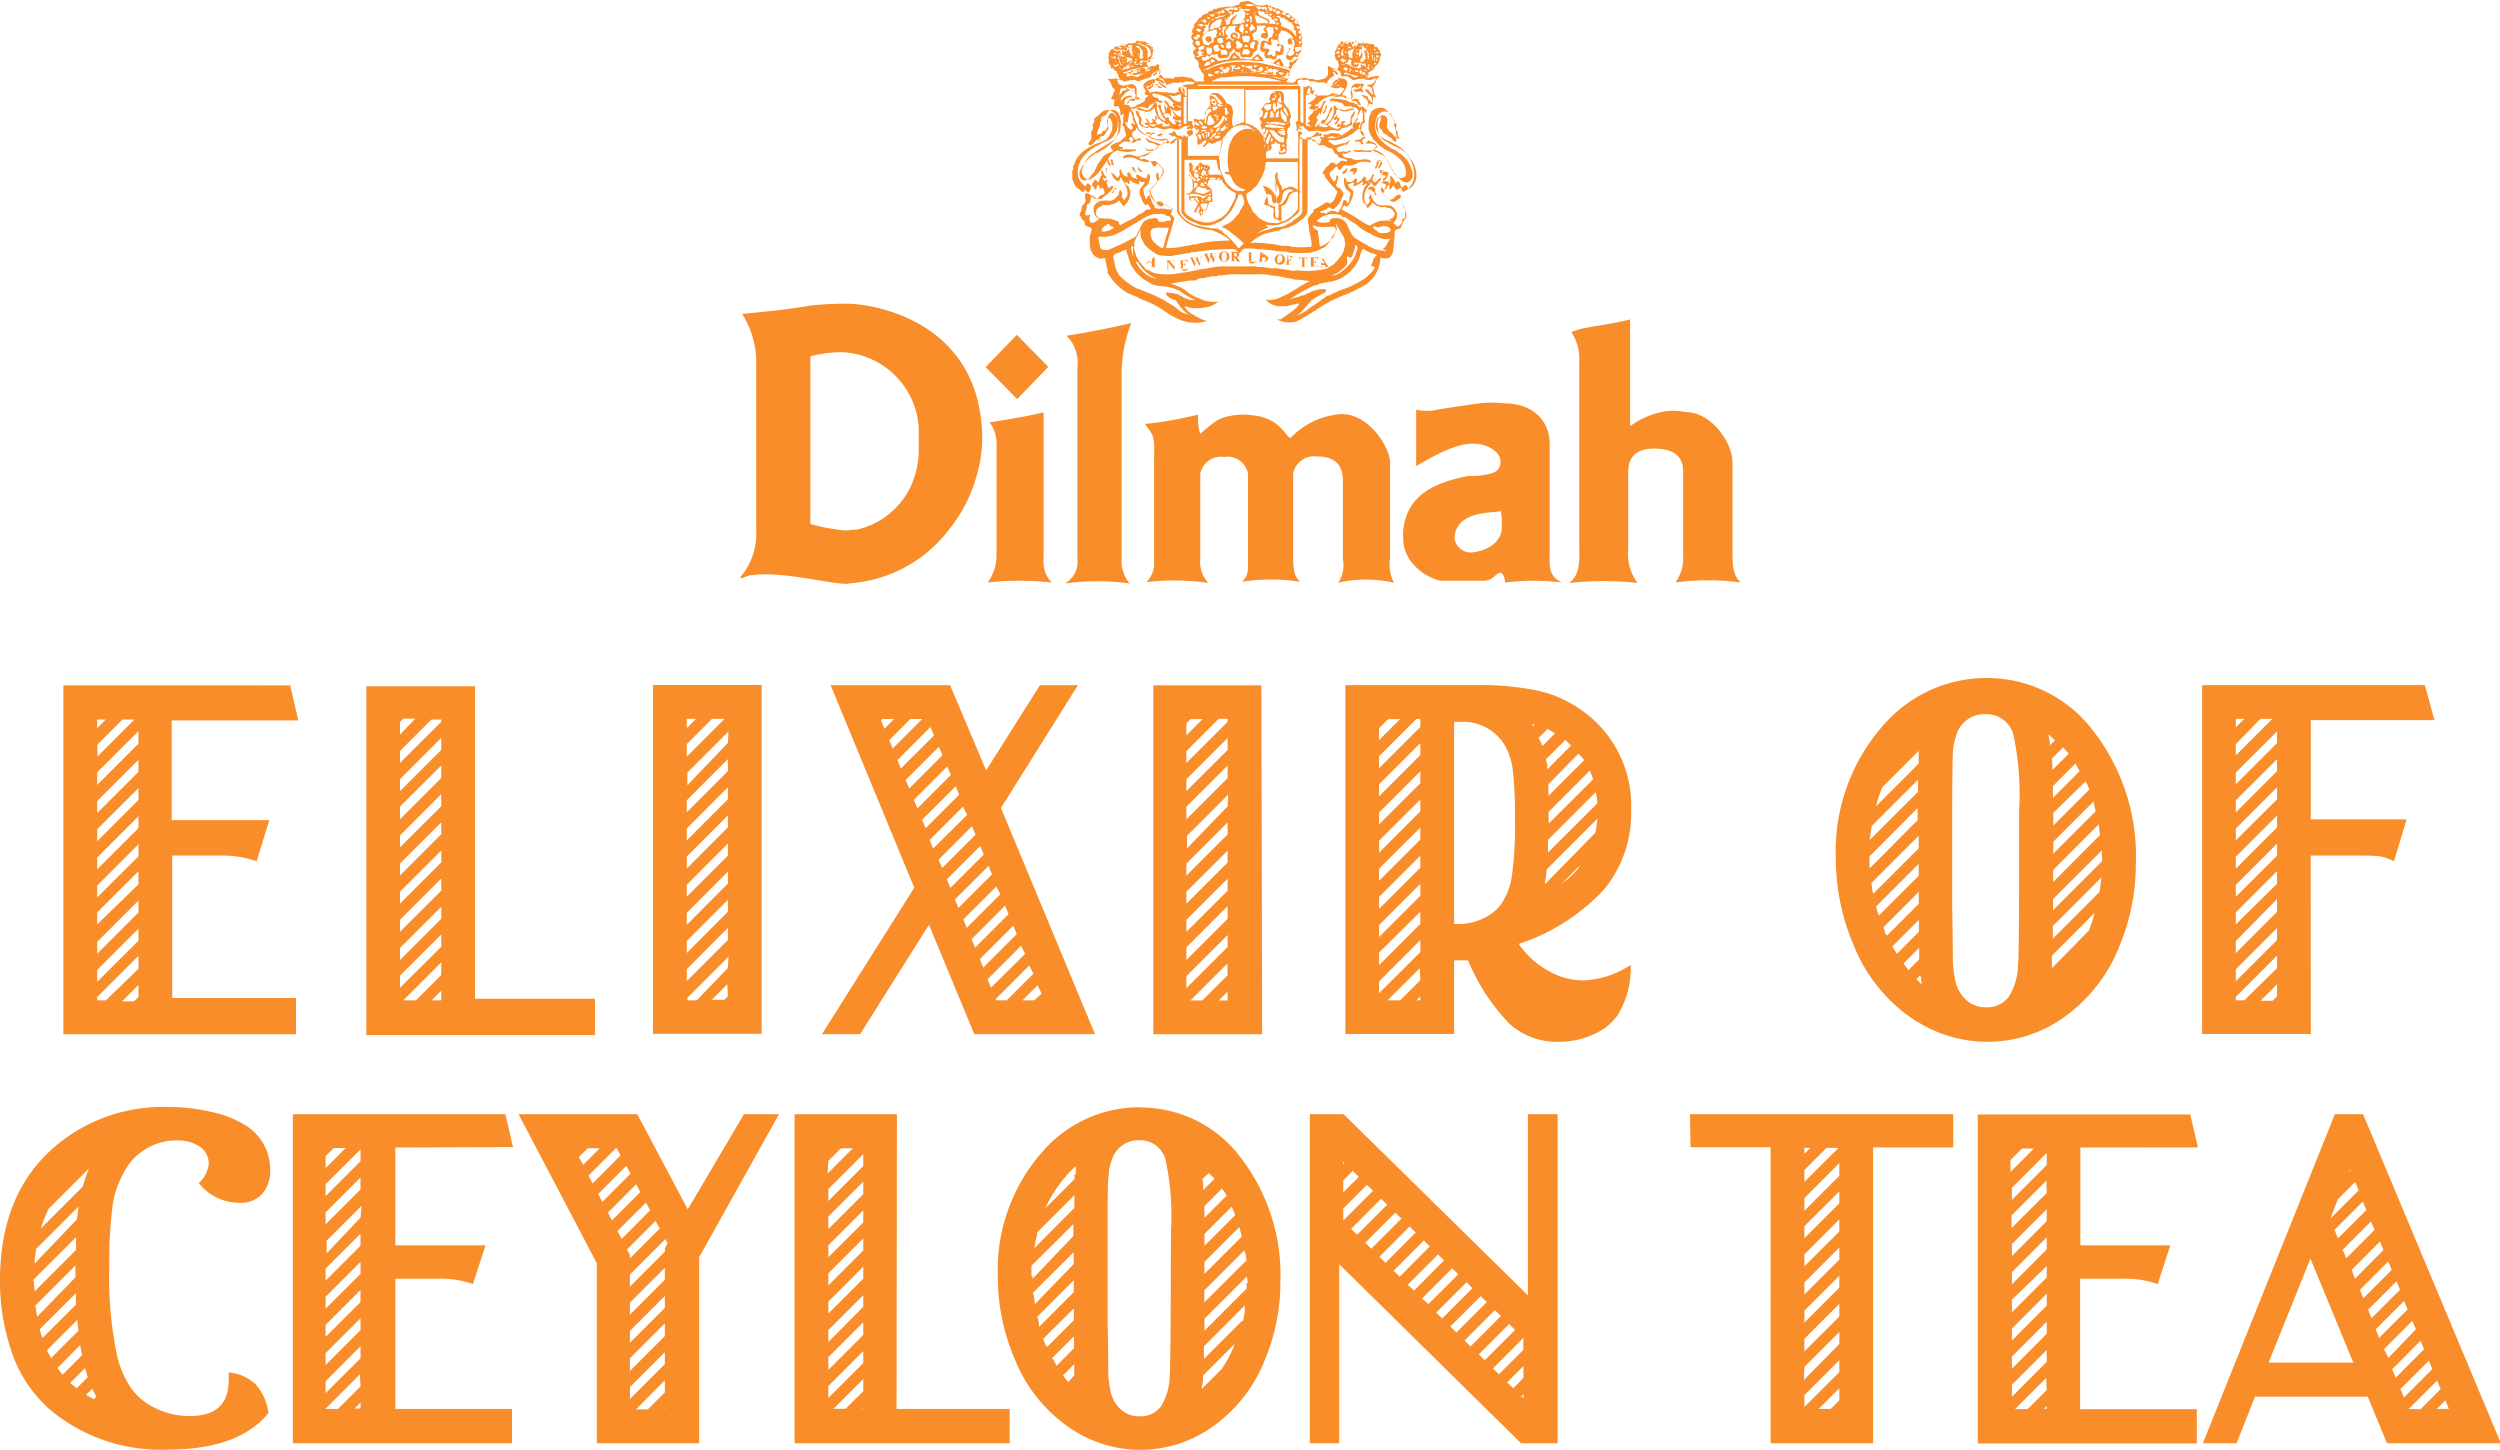 <?xml version="1.0" encoding="UTF-8"?> <svg xmlns="http://www.w3.org/2000/svg" id="Layer_1" data-name="Layer 1" viewBox="0 0 197.56 114.58"> <defs> <style> .cls-1, .cls-2 { fill: #f88d2a; } .cls-2 { fill-rule: evenodd; } </style> </defs> <g> <path class="cls-1" d="M386,452h-2.23l-10.43,26H376l1.46-3.68h8.91l1.52,3.68h9Zm.91,9.14-2.24,2.24-.28-.67,2.24-2.24Zm-.65-1.57-2.24,2.24-.28-.67,2.24-2.24ZM385,456.34l0,.11-.14.14Zm-1,2.39,1.38-1.38.27.67-2.23,2.23,0,0Zm-5.47,12.9,3.31-8.22,3.39,8.22Zm6.57-7.33,2.23-2.24.28.67L385.36,465Zm.92,2.24-.27-.66,2.24-2.24.27.66Zm.38.91,2.24-2.24.28.66-2.25,2.25ZM387,469l2.24-2.24.28.67-2.25,2.24Zm.65,1.57,2.24-2.24.28.67L388,471.26Zm.65,1.58,2.24-2.25.28.67-2.24,2.25Zm.65,1.57,2.25-2.25.27.67-2.24,2.25Zm.65,1.58h0l2.25-2.25.28.67-1.59,1.59Zm2.22,0,.68-.69.28.67,0,0ZM270.14,452h-8.09v26h17v-2.71h-8.94Zm-5.42,3.69,1-1h.94l-2,2Zm2.76,19.57h-.1l.1-.1Zm0-1.37-1.4,1.39h-.95l2.35-2.35Zm0-2.23-2.76,2.76v-.94l2.76-2.76Zm0-2.22-2.76,2.76v-1l2.76-2.76Zm0-2.22L264.72,470v-.94l2.76-2.76Zm0-2.23-2.76,2.76v-.94l2.76-2.76Zm0-2.22-2.76,2.76v-.95l2.76-2.76Zm0-2.22-2.76,2.75v-.94l2.76-2.76Zm0-2.23-2.76,2.76v-1l2.76-2.75Zm0-2.22-2.76,2.76v-.95l2.76-2.76Zm114.38-24.54h3.67a16.15,16.15,0,0,1,1.8.06,4.37,4.37,0,0,1,1.11.39l1-3.31h-7.57v-7.84h9.77l-.76-2.77h-17.6v27.57h8.59Zm-5.92-10.8h.67l-.67.67Zm0,2,1.95-2h.94l-2.89,2.89Zm3.26,19.92-.36.36h-.95l1.31-1.3Zm0-2.22L376.61,443h-.67v-.27l3.26-3.26Zm0-2.22-3.26,3.25v-.94l3.26-3.26Zm0-2.23-3.26,3.26v-.95L379.2,435Zm0-2.22L375.94,437v-.94l3.26-3.26Zm0-2.22-3.26,3.25v-.94l3.26-3.26Zm0-2.23-3.26,3.26v-.95l3.26-3.25Zm0-2.22-3.26,3.25v-.94l3.26-3.26Zm0-2.23-3.26,3.26v-.95l3.26-3.25Zm0-2.22-3.26,3.26V425l3.26-3.25ZM222.65,442.81h-9.78V431.56h3.73a8.19,8.19,0,0,1,2.94.45l1-3.25h-7.71v-7.88h10l-.64-2.77H204.27v27.57h18.38Zm-15.71-22h.68l-.68.68Zm0,2,2-2h.95l-2.91,2.91Zm3.26,19.93-.35.34h-.94l1.29-1.29Zm0-2.23L207.63,443h-.69v-.26l3.26-3.25Zm0-2.22-3.26,3.25v-.94l3.26-3.26Zm0-2.23-3.26,3.26v-.94l3.26-3.26Zm0-2.22L206.94,437v-.95l3.26-3.25Zm0-2.22-3.26,3.25v-.94l3.26-3.26Zm0-2.23-3.26,3.26v-.94l3.26-3.26Zm0-2.22-3.26,3.26v-.95l3.26-3.25Zm0-2.22-3.26,3.25v-.94l3.26-3.26Zm0-2.23-3.26,3.26v-1l3.26-3.25Zm36.08,20.16H236.8v-24.7h-8.59v27.57h18.07ZM230.87,421l.27-.26h.94L230.87,422Zm3.26,22h-.76l.76-.76Zm0-2-2,2h-1l3-3Zm0-2.23L230.87,442v-.95l3.26-3.25Zm0-2.22-3.26,3.26v-.95l3.26-3.25Zm0-2.22-3.26,3.25v-.94l3.26-3.26Zm0-2.23-3.26,3.26v-.95l3.26-3.25Zm0-2.22-3.26,3.26v-.95l3.26-3.25Zm0-2.22-3.26,3.25v-.94l3.26-3.26Zm0-2.23-3.26,3.26v-1l3.26-3.25Zm0-2.22-3.26,3.26v-.95l3.26-3.26Zm0-2.22-3.26,3.25v-.94l2.49-2.49h.77ZM320,466.31,305.44,452h-2.67v26h2.32V463.85L319.46,478h2.89V452H320Zm-14.59-10.56.1.1-.1.11Zm0,1.48.75-.75.48.47-1.23,1.23Zm0,2.23,1.87-1.88.48.47-2.35,2.35Zm.62,1.6,2.37-2.38.48.47-2.38,2.38Zm1.12,1.1,2.38-2.38.48.47-2.39,2.38Zm1.12,1.11,2.38-2.39.48.47-2.38,2.39Zm1.12,1.1,2.39-2.39.47.47-2.38,2.39Zm1.12,1.1,2.39-2.39.48.47L311,465.94Zm1.12,1.1,2.39-2.39.48.47L312.14,467Zm1.12,1.11,2.4-2.4.47.47-2.39,2.39Zm1.12,1.1,2.4-2.4.48.47-2.4,2.4Zm1.13,1.1,2.39-2.4.48.47-2.4,2.4Zm1.12,1.1,2.4-2.4.47.47-2.4,2.4Zm3.53,3.48-.17-.17.17-.17Zm0-1.62-.81.82-.48-.47,1.29-1.29Zm0-2.22-1.94,1.93-.47-.46,2.4-2.41v.94ZM218.24,459a2.22,2.22,0,0,0,1.73-.7,2.67,2.67,0,0,0,.64-1.87,4.1,4.1,0,0,0-1.93-3.54,8.25,8.25,0,0,0-2.67-1.06,14.81,14.81,0,0,0-3.51-.4,13.09,13.09,0,0,0-9.37,3.55q-3.87,3.66-3.87,10.16a17.09,17.09,0,0,0,.78,5.2,10.62,10.62,0,0,0,3.07,4.92,13.6,13.6,0,0,0,9.44,3.24c3.77,0,6.41-1,7.92-2.89a4.07,4.07,0,0,0-1-2.25,3.46,3.46,0,0,0-2.14-.95,5.67,5.67,0,0,1,0,.61c0,1.89-1,2.83-3.07,2.83a6.07,6.07,0,0,1-2.61-.57,5,5,0,0,1-2-1.59,7.58,7.58,0,0,1-1.16-2.71,30.11,30.11,0,0,1-.59-7,33.87,33.87,0,0,1,.24-4.62,7.16,7.16,0,0,1,.87-2.68,4.66,4.66,0,0,1,4.21-2.61,3.11,3.11,0,0,1,1.84.5,1.61,1.61,0,0,1,.7,1.35,2.41,2.41,0,0,1-.79,1.52A4.06,4.06,0,0,0,218.24,459Zm-15.17.51,3.23-3.23a9.22,9.22,0,0,0-.49,1.43l-3.32,3.32A10.18,10.18,0,0,1,203.07,459.55Zm-1,3.18,3.38-3.38c0,.32-.08.67-.11,1L202,463.8C202,463.43,202.06,463.07,202.11,462.73Zm-.18,2.45v-.05l3.38-3.37c0,.31,0,.63,0,1L202,466C202,465.76,201.93,465.47,201.93,465.18Zm.14,2,3.19-3.19c0,.33,0,.64,0,.94L202.2,468C202.15,467.76,202.11,467.49,202.07,467.21Zm.51,2.36c-.05-.16-.09-.34-.14-.51l2.86-2.85c0,.31,0,.61,0,.91l-2.68,2.67C202.64,469.72,202.61,469.65,202.58,469.57Zm.43,1.15,2.41-2.4c0,.3.05.58.08.86l-2.16,2.16C203.23,471.13,203.11,470.94,203,470.72Zm.83,1.4,1.81-1.82c0,.28.1.55.15.8l-1.55,1.55A5.34,5.34,0,0,1,203.84,472.12Zm1,1.19h0l1.18-1.18c.07.25.14.49.22.72l-.87.87A5.12,5.12,0,0,1,204.89,473.31Zm1.87,1.28-.61-.34.49-.49c.1.22.21.43.32.63Zm46.94-15L249.62,452h-9.38l6.18,11.77V478h8.09V463.3L260.82,452h-2.77ZM245,455.39l.71-.7h.94L245.35,456Zm1.09,2.08-.32-.62,2.16-2.16H248l.3.56Zm.44.84,2.23-2.23.33.62-2.23,2.23Zm.77,1.46,2.23-2.24.33.62-2.24,2.24Zm.76,1.46,2.25-2.25.33.61-2.25,2.26Zm3-.8.33.61-2.35,2.35v-.25l-.23-.46Zm.74,14.89h-.06l.06-.07Zm0-1.34-1.34,1.34h-.94l2.28-2.29Zm0-2.23-2.76,2.76v-.95l2.76-2.75Zm0-2.22-2.76,2.76v-1l2.76-2.76Zm0-2.22-2.76,2.75v-.94l2.76-2.76Zm0-2.23-2.76,2.76v-.95l2.76-2.75Zm0-2.48v.26l-2.76,2.76v-.95l2.8-2.8.18.34Zm-12-8-.6-2.6H222.4v26h17.32v-2.71H230.5V465h3.36a7.73,7.73,0,0,1,2.77.42l1-3.06H230.5v-7.73Zm-14.81.71.65-.64h.94l-1.59,1.59Zm2.76,19.95h-.48l.48-.48Zm0-1.75-1.78,1.78h-1l2.73-2.73Zm0-2.22-2.76,2.75v-.94l2.76-2.76Zm0-2.23-2.76,2.76v-.94l2.76-2.76Zm0-2.22-2.76,2.76v-.95l2.76-2.76Zm0-2.22-2.76,2.75v-.94l2.76-2.76Zm0-2.23-2.76,2.76v-.95l2.76-2.75Zm0-2.22L225.07,463V462l2.76-2.76Zm0-2.22-2.76,2.75v-.94l2.76-2.76Zm0-2.23-2.76,2.76v-.95l2.76-2.75Zm61.62-4.27a10.15,10.15,0,0,0-7.72,3.5,14.11,14.11,0,0,0-3.54,9.83,16.5,16.5,0,0,0,1.34,6.57,11.92,11.92,0,0,0,4.75,5.7,9.84,9.84,0,0,0,10.35,0,11.76,11.76,0,0,0,4.73-5.8,15.72,15.72,0,0,0,1.16-5.92,15.24,15.24,0,0,0-3.14-9.91A9.87,9.87,0,0,0,289.45,451.47Zm7.22,7.86c.1.22.2.44.28.66l-2.43,2.43v-.94Zm-.44-.84-1.71,1.72c0-.33,0-.64,0-.93l1.38-1.38C296,458.09,296.12,458.29,296.23,458.49Zm-1.35-1.82c.14.16.29.29.43.46l0,0-.89.89c0-.32,0-.61-.06-.88Zm-13.64,4.75,3-3c0,.27,0,.6,0,1L281,462.59A11,11,0,0,1,281.24,461.42Zm-.39,3.38c0-.27,0-.54,0-.8l3.31-3.3c0,.12,0,.23,0,.37v.58L280.86,465C280.86,464.91,280.85,464.86,280.85,464.8Zm.07,1.38,3.27-3.26v.94L281.05,467C281,466.73,281,466.46,280.92,466.18Zm.34,1.9,2.93-2.94v.94l-2.74,2.75C281.38,468.58,281.32,468.33,281.26,468.08Zm.72,2.24c-.07-.18-.13-.37-.2-.55l2.42-2.41v.94l-2.15,2.15C282,470.4,282,470.36,282,470.32Zm.48,1,1.75-1.75v.94l-1.39,1.4C282.7,471.71,282.57,471.52,282.46,471.32Zm1.3,1.87c-.15-.17-.28-.35-.42-.53l.89-.89c0,.5,0,.75,0,.89v0Zm.5-16.43c0,.08,0,.2,0,.38l-2.32,2.32a10.85,10.85,0,0,1,1.78-2.71c.2-.22.41-.42.62-.62C284.3,456.34,284.28,456.54,284.26,456.76Zm7.6,7.76c0,5.12-.05,7.86-.09,8.21a4.65,4.65,0,0,1-.71,2.41,2,2,0,0,1-1.71.75,2.09,2.09,0,0,1-1.46-.56,2.62,2.62,0,0,1-.8-1.49,8.22,8.22,0,0,1-.17-1.32c0-.44,0-1.76-.05-4v-3.92l0-3.58c0-2.29,0-3.67.08-4.13a4.07,4.07,0,0,1,.24-1.23,2.19,2.19,0,0,1,2.2-1.58,2.06,2.06,0,0,1,2.05,1.5,21.12,21.12,0,0,1,.44,5.62Zm2.39-8.5v0h0Zm2.63,14.26a9.82,9.82,0,0,1-1,1.88l-1.57,1.57c0-.24.08-.48.1-.74,0-.06,0-.14,0-.32l2.46-2.46Zm.6-1.92-3,3c0-.27,0-.59,0-1l3.22-3.22C297.65,467.58,297.58,468,297.48,468.36Zm.37-3c0,.15,0,.29,0,.44l-3.33,3.33v-.95l3.34-3.33C297.84,465,297.85,465.18,297.85,465.35Zm-.08-1.72-3.26,3.25c0-.3,0-.61,0-.95l3.15-3.15C297.71,463.05,297.74,463.34,297.77,463.63Zm-3.25,1v-.95l2.76-2.75c.07.24.13.49.19.75Zm78.51-10-.61-2.6H355.55v26h17.31v-2.71h-9.22V465H367a7.76,7.76,0,0,1,2.77.42l1-3.06h-7.11v-7.73Zm-14.81,1,.91-.91h.94l-1.85,1.85ZM361,475.28h-.21l.21-.22Zm0-1.48-1.5,1.5h-1l2.46-2.46Zm0-2.23-2.75,2.76v-.95l2.75-2.75Zm0-2.22-2.75,2.76v-.95L361,468.4Zm0-2.22-2.75,2.75v-.94l2.75-2.76Zm0-2.23-2.75,2.76v-1L361,464Zm0-2.22-2.75,2.76v-.95l2.75-2.76Zm0-2.23-2.75,2.76v-.94l2.75-2.76Zm0-2.22L358.22,461V460l2.75-2.75Zm0-2.22-2.75,2.76v-.95l2.75-2.76Zm-10.19-11.3a10.44,10.44,0,0,0,11,0,12.47,12.47,0,0,0,5-6.16,16.65,16.65,0,0,0,1.23-6.28,16.15,16.15,0,0,0-3.33-10.52,10.51,10.51,0,0,0-8.42-4.22,10.76,10.76,0,0,0-8.19,3.72,15,15,0,0,0-3.77,10.43,17.53,17.53,0,0,0,1.43,7A12.67,12.67,0,0,0,350.78,444.71Zm-3.64-11,3.71-3.71v1l-3.59,3.58C347.21,434.29,347.18,434,347.14,433.74Zm.37,1.85,3.34-3.34v.94l-3.14,3.14C347.64,436.08,347.58,435.84,347.51,435.59Zm.68,2c-.05-.11-.08-.23-.12-.34l2.79-2.79v.94l-2.51,2.51C348.3,437.81,348.24,437.72,348.19,437.6Zm.94,1.77c-.12-.2-.25-.38-.36-.59l2.1-2.1v.94Zm.52.76,1.24-1.24c0,.46,0,.74,0,.92l-.84.84Zm14.68-2.63-2.95,3s0-.06,0-.1,0-.24,0-.89l3.38-3.39A12.48,12.48,0,0,1,364.33,437.5Zm.84-3.05-3.72,3.72c0-.28,0-.6,0-1l3.84-3.84C365.27,433.73,365.22,434.09,365.17,434.45Zm.18-2.41-3.88,3.88V435l3.85-3.84Zm-.14-2.09-3.73,3.74c0-.31,0-.62,0-.95l3.6-3.61C365.14,429.4,365.18,429.67,365.21,430Zm-.34-1.88-3.38,3.38v-.94l3.19-3.19C364.75,427.56,364.81,427.82,364.87,428.07Zm-.82-2.34c.1.21.2.43.29.65l-2.85,2.85v-1Zm-.44-.84L361.49,427c0-.33,0-.64,0-.93l1.78-1.78C363.38,424.49,363.49,424.69,363.61,424.89Zm-1-1.46.09.13-1.28,1.28c0-.32,0-.61-.05-.89l.9-.9ZM361.15,422c.17.14.34.3.5.45l-.39.39c0-.32-.08-.58-.13-.82Zm-7.56,1.37a4.54,4.54,0,0,1,.26-1.31,2.31,2.31,0,0,1,2.34-1.67,2.19,2.19,0,0,1,2.17,1.59,22.36,22.36,0,0,1,.46,6v3.49q0,8.16-.09,8.73a4.82,4.82,0,0,1-.75,2.55,2.16,2.16,0,0,1-1.81.8,2.22,2.22,0,0,1-1.55-.6,2.76,2.76,0,0,1-.86-1.58,10.78,10.78,0,0,1-.18-1.39c0-.48,0-1.88-.05-4.23V431.5l0-3.79C353.54,425.27,353.56,423.81,353.59,423.32Zm-2.47,18.36c-.14-.12-.27-.26-.41-.39L351,441C351.07,441.2,351.08,441.45,351.12,441.68ZM348,426.17l2.88-2.88c0,.18,0,.47,0,1l-3.37,3.38A11.61,11.61,0,0,1,348,426.17Zm-.88,3.11,3.71-3.71c0,.28,0,.6,0,.95L347,430.34C347.06,430,347.11,429.62,347.16,429.28Zm-.18,2.4,3.86-3.87v.95L347,432.58c0-.3,0-.6,0-.9Zm-48-13.57H290.4v27.57H299Zm-5.93,3,.33-.33h.95l-1.28,1.28Zm3.26,21.9h-.7l.7-.7Zm0-2-2,2h-.94l2.92-2.92Zm0-2.23-3.26,3.26v-.95l3.26-3.25Zm0-2.22-3.26,3.26v-1l3.26-3.26Zm0-2.22-3.26,3.25v-.94l3.26-3.26Zm0-2.23-3.26,3.26v-.95l3.26-3.25Zm0-2.22-3.26,3.26v-.95l3.26-3.26Zm0-2.22L293.06,431V430l3.26-3.26Zm0-2.23-3.26,3.26v-1l3.26-3.25Zm0-2.22-3.26,3.25v-.94l3.26-3.26Zm0-2.23-3.26,3.26v-.94l2.56-2.56h.7Zm-36.82-2.91h-8.59v27.57h8.59Zm-5.92,2.67h.74l-.74.74Zm0,2,2-2h1l-3,3Zm3.25,19.92-.28.29h-1l1.23-1.23Zm0-2.22L254.32,443h-.74v-.2l3.25-3.25Zm0-2.22-3.25,3.25v-.94l3.25-3.26Zm0-2.23-3.25,3.26v-.95l3.25-3.25Zm0-2.22-3.25,3.26v-.95l3.25-3.26Zm0-2.22-3.25,3.25v-.94l3.25-3.26Zm0-2.23-3.25,3.26v-.95l3.25-3.25Zm0-2.22-3.25,3.26v-.95l3.25-3.26Zm0-2.22-3.25,3.25v-.94l3.25-3.26Zm0-2.23L253.58,426v-1l3.25-3.25ZM326,434.26a9.49,9.49,0,0,0,2.16-6.31,9.18,9.18,0,0,0-4.1-8,9.29,9.29,0,0,0-3.32-1.43,22.33,22.33,0,0,0-4.79-.43H305.58v27.57h8.59v-5.82c.09,0,.28,0,.55,0l.55,0a16.15,16.15,0,0,0,3.26,5,5.61,5.61,0,0,0,3.91,1.44,6.61,6.61,0,0,0,2.72-.58,4.47,4.47,0,0,0,1.91-1.5,7,7,0,0,0,1.05-4,7.35,7.35,0,0,1-3.72,1.23,5.61,5.61,0,0,1-2.83-.79,6.68,6.68,0,0,1-2.29-2.1A16,16,0,0,0,326,434.26ZM308.24,421.5l.72-.72h.94l-1.66,1.66ZM311.5,443h-.31l.31-.31Zm0-1.59L309.91,443h-1l2.54-2.53Zm0-2.22-3.26,3.25v-.94l3.26-3.26Zm0-2.23-3.26,3.26v-1L311.5,436Zm0-2.22L308.24,438v-.95l3.26-3.25Zm0-2.22-3.26,3.25v-.94l3.26-3.26Zm0-2.23-3.26,3.26v-.95l3.26-3.25Zm0-2.22-3.26,3.26v-.95l3.26-3.25Zm0-2.22-3.26,3.25v-.94l3.26-3.26Zm0-2.23-3.26,3.26v-.95l3.26-3.25Zm0-2.22-3.26,3.26v-.95l2.94-2.94h.32Zm7.23,11.8a5.12,5.12,0,0,1-.91,2.29,3.71,3.71,0,0,1-1.42,1.07,4.49,4.49,0,0,1-1.86.41h-.37V421l.46,0a3.83,3.83,0,0,1,3.53,1.82,5.33,5.33,0,0,1,.65,2,32.08,32.08,0,0,1,.17,3.89A28.87,28.87,0,0,1,318.73,433.21Zm1.71-11.84-.13-.2.24.08Zm5.05,6.07-3.9,3.89c0-.31,0-.63,0-1l3.77-3.77C325.44,426.86,325.47,427.14,325.49,427.44Zm-.33-1.9-3.52,3.51c0-.13,0-.24,0-.37s0-.38,0-.57l3.25-3.25C325,425.08,325.08,425.31,325.16,425.54Zm-.72-1.5-2.82,2.81c0-.32,0-.63,0-.91L324,423.5C324.17,423.68,324.31,423.85,324.44,424Zm-1-1.19-1.91,1.91c0-.11,0-.24,0-.34s-.07-.3-.1-.46l1.54-1.54C323.07,422.56,323.24,422.7,323.4,422.85Zm-2.56-.6.67-.68c.21.1.4.23.6.34l-1,1A6.69,6.69,0,0,0,320.84,422.25Zm3.14,10.3a8.37,8.37,0,0,1-1.4,1.29l1.62-1.62C324.12,432.33,324.06,432.44,324,432.55Zm-2.66,1.27c0-.05,0-.1,0-.16.05-.28.09-.6.13-1l4-4a7.94,7.94,0,0,1-.17,1.12Zm-54.13,11.86,5.44-8.64,3.58,8.64h9.54l-7.43-17.87,6.08-9.7h-3l-4.25,6.73-2.85-6.73h-9.44l6.61,16-7.29,11.57Zm14.34-3.2L281,443h-.94l1.19-1.19Zm-.65-1.57-2.1,2.1H278l-.05-.11,2.65-2.65Zm-.65-1.57L277.57,442l-.27-.66,2.65-2.65Zm-.66-1.57-2.65,2.65-.27-.67,2.64-2.64Zm-.93-2.24.28.67-2.65,2.65-.27-.67Zm-.37-.9-2.65,2.65-.27-.67L278,434Zm-.93-2.24.27.67L275,435.7l-.28-.67Zm-.38-.9-2.64,2.64-.28-.67,2.64-2.64Zm-.65-1.57-2.64,2.64-.28-.67,2.64-2.64Zm-.66-1.57L273,431l-.28-.67,2.64-2.64Zm-.63-1.59-2.65,2.65-.28-.67,2.65-2.64Zm-.66-1.56-2.64,2.64-.28-.67,2.64-2.64Zm-5.52-4.32.1-.1h.94l-.77.77Zm.65,1.57,1.67-1.67h.94l-2.34,2.34Zm.65,1.58,2.61-2.62.28.67-2.62,2.61Zm.93,2.24-.28-.67,2.63-2.63.28.67Zm61.74,28.35h6.33V478h8.1V454.62h6.33V452H332.81Zm11.76,20-.68.68h-.95l1.63-1.63Zm-2.76-19.95h.47l-.47.47Zm0,1.75,1.75-1.75h.95l-2.7,2.69Zm0,2.22,2.76-2.76v1l-2.76,2.76Zm0,2.22,2.76-2.75v.94l-2.76,2.76Zm0,2.23,2.76-2.76v.95l-2.76,2.75Zm0,2.22,2.76-2.76v.95l-2.76,2.76Zm0,2.23,2.76-2.76v.94l-2.76,2.76Zm0,2.22,2.76-2.76v1l-2.76,2.75Zm0,2.22,2.76-2.76v.95L341.81,473Zm0,2.23,2.76-2.76v.94l-2.76,2.76Z" transform="translate(-199.26 -363.95)"></path> <g> <g> <path class="cls-2" d="M287.9,405.91h0l0-4.47h0l0-8.14a11,11,0,0,1,.76-3.82s-2.48.6-5.12,1a3,3,0,0,1,.86,2.54l0,8.45h0l0,4.48h0v2.2a1.93,1.93,0,0,1-1,1.91,18.73,18.73,0,0,1,5.13,0,2.74,2.74,0,0,1-.63-2Z" transform="translate(-199.26 -363.95)"></path> <path class="cls-2" d="M281.73,407.57c0-.44,0-1,0-1.64,0-1.16,0-2.65,0-4.48,0-1.43,0-3.07,0-4.91-1.47.35-4,.76-4.27.78a2.87,2.87,0,0,1,.55,1.91v2.24h0l0,4.47v1.88a3.59,3.59,0,0,1-.7,2.16,23.16,23.16,0,0,1,5.05,0C281.7,409.2,281.7,408.77,281.73,407.57Z" transform="translate(-199.26 -363.95)"></path> <path class="cls-2" d="M321.72,407.8v-1.95l0-4.48h0V399c0-1.78-1.32-3.18-3.58-3.17a8,8,0,0,0-2,0s-1.87.25-3.26.49a3.71,3.71,0,0,1-1.71,0l0,4.46c2.46-1.44,3.56-1.77,4.5-1.77,1.11,0,2.17.62,2.17,1.42a.88.88,0,0,1-.65.9h0a5.09,5.09,0,0,1-1.82.22c-2.6.49-4.92,1.43-5.22,4.29a4.88,4.88,0,0,0,0,.68c0,2.24,2.45,3.32,3,3.32h3.34c.74,0,.87-.5,1.32-.64.31.07.37.55.39.79a17.35,17.35,0,0,1,4.51,0C321.61,409.51,321.72,408.63,321.72,407.8Zm-6.35-.19a1.33,1.33,0,0,1-1.17-1.11,2,2,0,0,1,.11-.62c.58-1.63,3.2-1.37,3.53-1.55a2.35,2.35,0,0,1,.08,1,2.22,2.22,0,0,1,0,.58C317.68,407.16,316.21,407.61,315.37,407.61Z" transform="translate(-199.26 -363.95)"></path> <path class="cls-2" d="M336.17,407.83v-7.32c0-1.55-1.62-4-3.75-4a4.32,4.32,0,0,0-1.86,0,6.56,6.56,0,0,0-2.48,1.12l0-8.44c-2.06.53-3.58.54-4.65,1a3.87,3.87,0,0,1,.63,2.39l0,8.82h0v1.42l0,3.05v1.35c0,.63.15,2.19-.81,2.8a25.1,25.1,0,0,1,5.42,0,3.78,3.78,0,0,1-.74-2.68v-4.52l0-1.44v-.14c0-1.35.82-1.82,2-1.84,1.44,0,2.34.47,2.34,1.82v6.61a3.29,3.29,0,0,1-.61,2.15,19.4,19.4,0,0,1,5.16,0C336.14,409.42,336.18,408.27,336.17,407.83Z" transform="translate(-199.26 -363.95)"></path> <polygon class="cls-2" points="82.84 28.99 80.35 26.46 77.89 29.01 80.38 31.54 82.84 28.99"></polygon> <path class="cls-2" d="M309.11,408.07v-2.23h0c0-1.16,0-2.57,0-4.47v-.94c-.07-1.16-1.63-3.77-3.86-3.76a6.18,6.18,0,0,0-4,1.88c-.38,0-.75-1.51-2.86-1.76a5.28,5.28,0,0,0-1.77,0c-1.22.21-1.43.56-2.52,1.44a4.28,4.28,0,0,1-.16-1.51l-1.08.24a26.69,26.69,0,0,1-3.11.49c.55.87.78.71.71,2.63v5.81h0v2.38a2.09,2.09,0,0,1-.61,1.68,19.18,19.18,0,0,1,4.89.06,2.44,2.44,0,0,1-.63-1.91c0-.14,0-.76,0-2.23,0-.93,0-2.19,0-3.9,0-.13,0-.25,0-.57h0a1.66,1.66,0,0,1,1.88-1.34,1.64,1.64,0,0,1,1.89,1.33h0c0,.3,0,.43,0,.56,0,1.86,0,2.52,0,3.6s0,1.69,0,2.7,0,1.19-.47,1.67a15.29,15.29,0,0,1,4.59,0c-.51-.51-.48-.83-.55-1.59v-3l0-3.32c0-.16,0-.31,0-.65h0a1.7,1.7,0,0,1,1.87-1.34c1.06,0,1.81.37,2,1.32h0a3.27,3.27,0,0,1,.06.65l0,3.48v2.66A2.41,2.41,0,0,1,305,410a9.93,9.93,0,0,1,4.42,0A3,3,0,0,1,309.11,408.07Z" transform="translate(-199.26 -363.95)"></path> <path class="cls-2" d="M276.88,398.7c0-8.91-7.77-10.64-10.53-10.75a27,27,0,0,0-3,.14c-2.25.4-5.44.66-5.44.66a7.42,7.42,0,0,1,1.11,3.49l0,7.83v1.36l0,4.27v.2a5.21,5.21,0,0,1-1.23,3.62c-.09.28.31,0,.66-.08,2.52-.49,7.25.91,8,.6a10.76,10.76,0,0,0,7.77-4.2h0a11.7,11.7,0,0,0,2.27-4.49A10.46,10.46,0,0,0,276.88,398.7ZM266,405.87a15.72,15.72,0,0,1-2.7-.51l0-3.95V400l0-7.9a10.8,10.8,0,0,1,2.4-.32,6.35,6.35,0,0,1,6.16,5.94v1.59a6.71,6.71,0,0,1-.24,2,6.23,6.23,0,0,1-4.67,4.5h0l-.37,0A3.19,3.19,0,0,1,266,405.87Z" transform="translate(-199.26 -363.95)"></path> </g> <path class="cls-1" d="M296,383.81a.4.4,0,0,0-.41.42.41.41,0,1,0,.82,0A.4.4,0,0,0,296,383.81Zm0,.8c-.2,0-.2-.27-.2-.38s0-.38.2-.38.2.21.2.38S296.17,384.61,296,384.61Zm11.34-17.25,0,0S307.35,367.32,307.31,367.36Zm-.33,0h0Zm-10,16.89c.07,0,.18,0,.18-.19s-.24-.21-.32-.21h-.37v0c.07,0,.1,0,.1.11v.52c0,.1,0,.1-.1.11v0h.39v0c-.08,0-.1,0-.1-.11v-.23h0l.24.37h.23v0a0,0,0,0,1,0,0Zm-.22,0v-.31s0,0,.07,0,.14,0,.14.17S297,384.19,296.81,384.2Zm-1.56-.26v0s.08,0,.08,0,0,0,0,.05l-.09.4h0l-.16-.37,0-.06c0-.05,0-.05.07-.06v0l-.35,0v0c.06,0,.07,0,.09,0l.05.11-.1.37-.18-.41s0,0,0,0,0,0,.06-.05v0l-.33.05v0c.05,0,.06,0,.09.07l.31.68h0l.15-.56h0l.25.53h0l.16-.72c0-.05,0-.09.07-.09v0Zm-4.72.26,0,0-.55.41c-.08.05-.11.08-.16.05l0,0,.2.13v0s-.07,0-.05-.09.05,0,.12-.1l.22.14a.54.54,0,0,1,0,.15s0,0-.1,0v0l.32.19v0s0-.08,0-.21Zm-.24.47-.19-.12.23-.19Zm15.08-7.15a.09.09,0,0,0,0,.09c.06.06.12,0,.18,0s.15-.22.2-.33-.08-.05-.13-.05C305.64,377.35,305.48,377.46,305.37,377.52ZM287.8,367.4h0s.05,0,.06,0S287.83,367.37,287.8,367.4Zm21,11.47c.1-.09.1-.25.19-.33l.06.09c0,.11,0,.24.09.29.06-.1.15-.18.22-.29s.08.2.2.23c.08.26.25-.09.39-.07s0,.11.08.16.06.21.19.14a1.52,1.52,0,0,0,.79-1.53,2.93,2.93,0,0,0-1.15-2,2.52,2.52,0,0,0-.42-.24c-.33-.22-.7-.31-1-.52a1.9,1.9,0,0,1-.44-.69,1.47,1.47,0,0,1,.13-.84c.08,0,.11-.18.21-.11a.37.37,0,0,1,0,.34c0,.12-.08.17-.07.28-.1.32.24.39.29.66.1.12.27.1.36.23s.25.13.35.27a.46.46,0,0,0,.32.23,2.48,2.48,0,0,0-.17-1.33c0-.1.12-.2.05-.29-.22-.2-.15-.62-.5-.7-.05-.16-.21-.22-.31-.34a1,1,0,0,0-1,.23,1.9,1.9,0,0,0-.24.85,4.19,4.19,0,0,0,0,.62,1,1,0,0,1,.09.27,2.23,2.23,0,0,0,.5.7,2.84,2.84,0,0,0,1.13.78,4.81,4.81,0,0,1,.76.56,2.23,2.23,0,0,1,.19.24,1.57,1.57,0,0,1,.27,1,.37.37,0,0,1-.29.24c-.21.08-.3-.1-.47-.17s-.15-.28-.27-.37v0a.92.92,0,0,1-.16-.31,1.11,1.11,0,0,1-.15-.31,1.39,1.39,0,0,1-.22-.37,1.41,1.41,0,0,0-.75-.63c-.05-.08-.27,0-.17-.16a.36.36,0,0,0,.12-.33c-.1-.14-.31-.16-.47-.23a2.29,2.29,0,0,0-.35-.19c0-.2-.31-.25-.38-.45s-.05-.15,0-.22.05-.26.07-.38.11-.18.22-.23,0-.19,0-.29,0-.42-.06-.61c.11,0,.1.15.19.14a1.88,1.88,0,0,1,.23-.74c.08,0,.15,0,.24.05s0-.2.05-.3.05-.15,0-.22.21,0,.27-.13c-.25-.19-.13-.54-.29-.76a.71.71,0,0,0,.23-.33.57.57,0,0,1,.22-.37c0-.08.12,0,.08-.13l-.12,0a1.89,1.89,0,0,0-.78.17c-.13-.13.1-.2.06-.35s0-.12.08-.15.16-.13.27-.16a1.21,1.21,0,0,1,.28-.37,1.12,1.12,0,0,0,.24-.37.75.75,0,0,1,.11-.4.26.26,0,0,0,0-.15c-.14,0-.08-.17-.09-.26-.18,0-.13-.36-.37-.25,0,0-.08-.06-.07-.12s-.13-.16-.28-.12-.14,0-.19-.05-.05.06-.06,0h0l0,0a.13.13,0,0,0-.12,0,.76.76,0,0,0-.21,0l0,0-.05,0h-.24s0,0-.06-.05h0s0,0-.06,0h0s0,0,0,0-.07-.09-.08-.08a.1.1,0,0,1-.14,0,5.14,5.14,0,0,1-.59,0c-.15-.11-.26.12-.43,0s-.14.06-.13.14c-.2,0-.23.24-.35.35.05.1-.06.18-.12.26s.1.15,0,.24a.28.28,0,0,0,.06.28c-.08.21.24.15.18.37a.41.41,0,0,1,0,.44c0,.31-.26,0-.41,0s-.16-.07-.22-.12-.1-.07-.15,0,0,.33,0,.52-.08.26-.16.34-.24.14-.43.16a.81.81,0,0,1-.51,0c-.15-.1-.37,0-.53-.08s-.34,0-.51,0-.25,0-.36.08c-.14.37-.53.23-.8.22,0-.05,0-.11.07-.15s.14-.26.1-.4.22-.24.07-.36c.16-.13.19-.32.3-.48a1.09,1.09,0,0,0,.41-.6c-.06-.24.19-.31.23-.5s0-.08.05-.13,0-.16-.05-.22a.65.65,0,0,0,.09-.38c-.2-.13.06-.19,0-.35s0-.15-.08-.18,0-.1,0-.12a.28.28,0,0,0,0-.22c-.27-.09,0-.45-.28-.55a.07.07,0,0,1-.07,0,.35.35,0,0,0-.06-.31c-.13-.05-.18-.15-.3-.22s-.25-.31-.48-.29-.19-.19-.36-.21-.18-.11-.3-.15-.14,0-.21,0a.54.54,0,0,1-.09-.12.47.47,0,0,0-.23,0s-.07,0,0-.08-.16,0-.18,0-.11-.1-.2-.12-.12.05-.18.07-.24,0-.36,0-.27,0-.38-.08-.33-.24-.56-.28h-.1c-.14.09-.49,0-.55.22s-.28,0-.35.2c-.2,0-.32.09-.52,0-.1.1-.28,0-.4.07s-.26,0-.42.09-.33,0-.42.14-.24,0-.33.16-.26.14-.39.2-.19.27-.38.29a1.14,1.14,0,0,1-.35.44.27.27,0,0,0,0,.26l-.13.09s0,.11-.05.16a.31.31,0,0,0,.07.29c-.07,0-.08.1-.13.16a.39.39,0,0,0,.17.4l-.06.06c0,.05-.06.11,0,.19s.12.23.22.29-.18.17-.2.31.07.21.12.3,0,.11,0,.18.29.2.31.4,0,.42.17.51l0,0c0,.26.32.31.25.58s.1.25,0,.38h-.67a.79.79,0,0,0-.4-.29c-.23,0-.45-.11-.7-.09s-.31.07-.44,0a.24.24,0,0,0-.14.12c-.11.07-.26,0-.38,0s-.19,0-.28,0-.09,0-.13,0a.2.2,0,0,1-.1-.12.83.83,0,0,0-.28-.21c0-.07,0-.09,0-.15s.06-.2,0-.27,0-.2,0-.28c-.17-.21-.27.13-.45.08s-.23.05-.35.08-.08-.15-.16-.17c-.05-.2.09-.29.16-.45.21,0,.17-.24.28-.35a1.21,1.21,0,0,1,.05-.42l-.15-.12s0,0,0,0a.37.37,0,0,0-.12-.24c0-.18-.27-.16-.39-.26s-.11,0-.14,0-.16-.08-.26,0a.15.15,0,0,0-.17-.06v0c-.06-.08-.11,0-.13.07h0l0,.06,0,0a.29.29,0,0,1-.16,0s0,0,0,0,.06,0,.1,0a.2.2,0,0,0-.11,0c-.13.15-.28,0-.45.07s-.18.08-.23.16-.26,0-.41,0a.44.44,0,0,1-.4.07c-.07.06-.05.14-.1.2a.26.26,0,0,0-.27.1c0,.11-.09.16-.14.22s.08.16,0,.24.07.3,0,.45.2.23.17.42.16.06.24.11c-.07.23.28.11.23.34.16.1.09.37.24.45a0,0,0,0,1,0,.05.2.2,0,0,0-.11,0c-.2-.1-.37,0-.61,0-.06,0-.14-.11-.19,0l.09.16c.21.19.14.53.43.64,0,.07,0,.12-.06.17a1.5,1.5,0,0,1-.25.56c.06.09.16.06.25.1s0,.16,0,.25-.06.16,0,.25.23,0,.34,0a1.6,1.6,0,0,1,.17.69c.08.17.1-.07.2-.06s0,.25,0,.38a.56.56,0,0,1-.06.44c0,.07,0,.1.09.16s.09.19.09.3a3.19,3.19,0,0,1,.11.33c.05.22-.21.26-.32.41s-.14.15-.25.2-.5.1-.64.36c0,.1.06.13.08.19s.12.09.09.17c-.26.14-.59.19-.79.46a2.64,2.64,0,0,0-.23.35c-.29.3-.31.71-.6,1-.12.11-.18.3-.34.39a.41.41,0,0,1-.47.06.65.65,0,0,1-.17-.69,2.74,2.74,0,0,1,1-1.23.82.82,0,0,1,.29-.18,3.71,3.71,0,0,0,1-.63,1.91,1.91,0,0,0,.75-1.2,4.52,4.52,0,0,0,0-.52,1.71,1.71,0,0,0-.25-.75.85.85,0,0,0-.63-.31c-.45,0-.59.42-.93.58,0,.06,0,.06-.07.07a.2.2,0,0,0,0,.23c-.09.05,0,.15-.12.16a.47.47,0,0,0,0,.33c0,.18-.2.32-.15.55s0,.41-.13.57-.09.19,0,.29c.29,0,.4-.33.63-.47.06,0,.15,0,.15-.1s.18-.16.29-.16.24-.34.4-.48a.5.5,0,0,0,0-.32,2,2,0,0,1-.07-.19c0-.13-.08-.36.1-.41s.24.23.29.38,0,.22,0,.31a.59.59,0,0,1-.11.43,1.09,1.09,0,0,1-.62.69,2.58,2.58,0,0,1-.53.19,4.63,4.63,0,0,0-.54.29,2.67,2.67,0,0,0-1.07,1v.07c-.11.11-.07.23-.16.33s-.09.11-.06.22,0,.14-.06.2l0,.69a.57.57,0,0,1,.08.26c.08,0,0,.15.11.17.05.22.23.28.38.41s.24.2.38.16a.86.86,0,0,1,0-.17c.1,0,.18.16.25.2a.14.14,0,0,0,.14,0c0-.11.1-.16.1-.25s0-.19.12-.26,0,0,.05,0,.1.25.21.3.07-.08.08-.12.1-.18.12-.28c.14.07.08.28.24.35l.11-.11.11.16c0,.09.07.17.08.26a.23.23,0,0,1-.19.15c-.1.06-.27.11-.31.24s-.17.1-.26.11c-.27-.13-.41-.56-.76-.44-.08.18,0,.38,0,.55s-.12.29-.25.42,0,.31-.13.48-.08.27,0,.39.08.24.2.28.09.22.14.34.19.14.28.18.21.07.24.15-.05.26-.08.39a2,2,0,0,0-.05.82s0,.1,0,.12a1.69,1.69,0,0,0,.07.38,1.87,1.87,0,0,1,.17.31,1.13,1.13,0,0,0,.6.34c.14,0,.28-.07.39,0a.79.79,0,0,0,.07.41c0,.24.11.36.1.6s.11.24.17.38a4.11,4.11,0,0,0,1.42,1.33,4.28,4.28,0,0,1,.44.2c.08,0,.15.07.24.08a3.55,3.55,0,0,0,.69.32,3.08,3.08,0,0,0,.38.16,9.19,9.19,0,0,1,1.06.59,5.88,5.88,0,0,0,1.42.8,3.14,3.14,0,0,0,2.05.05,2.81,2.81,0,0,1-.31-.08,4.13,4.13,0,0,1-.78-.41,1.37,1.37,0,0,1-.7-.66,2,2,0,0,1,.44.11,3.48,3.48,0,0,0,1.07,0c.1,0,.19-.06.3-.05a2.21,2.21,0,0,0,.85-.43,2.79,2.79,0,0,1-1.4-.21c-.17-.09-.34-.14-.51-.22s-.45-.27-.63-.42a2.27,2.27,0,0,0-.75-.4c-.13-.11-.31-.08-.44-.19a5.39,5.39,0,0,0,.77-.13c.28,0,.53-.1.81-.1s.4,0,.57-.14a4.11,4.11,0,0,1,.6-.08.75.75,0,0,1,.23-.07c.16,0,.26-.08.42-.05s.22,0,.3-.06c.53,0,1-.13,1.58-.09l0,0c.45,0,.92,0,1.35,0v0a3.18,3.18,0,0,1,.62,0,2.25,2.25,0,0,1,.64.09c.57,0,1.06.19,1.61.24a1.38,1.38,0,0,0,.68.09,5.17,5.17,0,0,0,.79.1c-.13.08-.27.14-.41.23a4.48,4.48,0,0,0-.72.44,7.3,7.3,0,0,0-.65.38l-.18.06a4.6,4.6,0,0,1-.64.3,1.76,1.76,0,0,1-.66.09c-.06,0-.09-.07-.15,0s.1.1.14.18a1.33,1.33,0,0,0,.47.25c.11,0,.18.1.31.06a2.86,2.86,0,0,0,.51,0c.06,0,.14,0,.2,0a3.16,3.16,0,0,1,.53-.13c.16,0,.25-.1.39-.07a.24.24,0,0,1-.13.21c0,.08-.16.17-.2.24a13.15,13.15,0,0,1-1.08.76c-.09.08-.23,0-.31.06a2.29,2.29,0,0,0,1.51.15c.42-.22.81-.44,1.21-.7.07,0,.1-.12.17-.12s.15,0,.2-.15a.47.47,0,0,0,.27-.16c.13,0,.15-.14.29-.16a1.7,1.7,0,0,1,.35-.19,3.93,3.93,0,0,1,.77-.38,5.74,5.74,0,0,1,.72-.3c.34-.16.7-.3,1-.49a2.67,2.67,0,0,0,1.66-2.27s0-.1,0-.13a1.66,1.66,0,0,0,.55.05c.25,0,.39-.31.45-.53a7.61,7.61,0,0,0,.09-1c.08-.19,0-.37.05-.58s.13-.08.17-.18a.42.42,0,0,0,.32-.14,2,2,0,0,1,.42-.78c0-.07,0-.13,0-.21s0-.21-.05-.32-.22-.41-.36-.61a1.81,1.81,0,0,0-.05-.66c-.4-.1-.47.4-.86.38a2.93,2.93,0,0,1-.54-.46,3.13,3.13,0,0,1,.19-.36Zm-.95-9.87s0-.06,0-.09a.1.1,0,0,1,.14.07A.09.09,0,0,1,307.83,369Zm.25-.26s-.13,0-.13,0,0-.07,0-.1a.14.14,0,0,1,.13,0S308.12,368.72,308.08,368.74Zm.12-.36c0,.07,0,.08-.09.11s-.11,0-.12-.1,0-.06,0-.07S308.16,368.32,308.2,368.38Zm-.35-.58s.06,0,.09.05-.08.06-.11.08A.12.12,0,0,1,307.85,367.8Zm0,.29c.1,0,.21-.08.28,0a.07.07,0,0,1,0,.06c-.1.07-.21-.14-.26,0a.28.28,0,0,0,0,.09s0,0,0,0Zm0,.36a.56.56,0,0,1,0-.13c0,.11.07.23,0,.32v.13s0,0-.06,0A1.31,1.31,0,0,1,307.85,368.45Zm-.91,5.1c-.24.1-.21.37-.21.59a.05.05,0,0,1-.09,0,.33.33,0,0,1,0-.28.28.28,0,0,0,.1-.21c-.08-.12-.18,0-.27,0a.26.26,0,0,1-.12,0c0-.13.21-.19.18-.36s.06-.23.11-.34a.78.78,0,0,1,.18-.35h.05c0,.23.12.41.07.67C306.92,373.4,307,373.46,306.94,373.55Zm.53-4.2a.11.11,0,0,1-.06.12.23.23,0,0,0-.15-.14c.07-.09.15-.19.11-.31l.1,0C307.52,369.17,307.3,369.25,307.47,369.35Zm-.48.11c.08,0,.21,0,.29.1C307.19,369.59,307.07,369.51,307,369.46Zm.29.36c0,.05,0,.14-.1.16s0-.06,0-.09S307.25,369.86,307.28,369.82Zm-.08-.61s-.07,0-.09,0,0-.08-.07-.1-.08,0-.1,0v.12c0-.07-.18-.2,0-.24s.16,0,.18,0S307.2,369.13,307.2,369.21Zm-.08-.4s.05,0,.06,0h0Zm-.19.82c0,.06.11,0,.17.06s0,.14-.06.17-.16-.08-.21,0A.3.3,0,0,0,306.93,369.63Zm.48-1.06,0,0a.11.11,0,0,1,0,.08s0,0-.06,0S307.41,368.58,307.41,368.57Zm.07.32s0-.06.06-.1S307.51,368.86,307.48,368.89Zm0-.61s0,0,0-.06,0,0,0,0a0,0,0,0,1,0,.06S307.5,368.29,307.48,368.28Zm.23,1s-.06,0-.08,0,0-.05,0-.09S307.72,369.19,307.71,369.23Zm0-.28h0v0Zm0-1.26v0h0S307.67,367.65,307.69,367.69Zm0,.52c0,.14.05.36-.05.48,0-.1.07-.18,0-.26S307.71,368.3,307.68,368.21Zm-.15-.15a.05.05,0,0,1-.07,0,.17.17,0,0,1,.16-.09C307.65,368,307.58,368,307.53,368.06Zm0-.49h.06a0,0,0,0,1-.06,0Zm-.14.2a.59.59,0,0,1,.14,0s-.08.07-.14,0S307.35,367.79,307.37,367.77Zm-.08-.15s-.06,0-.1,0l-.05-.07A.25.25,0,0,1,307.29,367.62Zm-.14-.28h0S307.13,367.32,307.15,367.34Zm-.23.18c0-.09,0-.18,0,0h0c0,.06,0,.13.05.12s.12.11.21.07a.14.14,0,0,0,0,.15c0,.08.13.11.14.2a.12.12,0,0,1,0,.18c0,.08.1.12.06.19l-.13.14a1,1,0,0,0,0-.39c0-.09,0-.19-.11-.25a.14.14,0,0,0-.11-.07c-.08.07,0,.15,0,.2,0,.21.16.39,0,.57-.11,0-.07.23-.21.17s-.11,0-.15-.09.2-.26.19-.44S306.82,367.65,306.92,367.52Zm-1.35,1.92c-.05-.09-.31.05-.19-.14s.21,0,.3,0-.08.14-.08.25h-.06S305.59,369.49,305.57,369.44Zm.1.25c.05,0,.14,0,.17.07.21,0,.36.11.55.11l.16.07a.73.73,0,0,1-.41.05.84.84,0,0,0-.57-.21c-.06,0-.17.06-.16-.06S305.59,369.68,305.67,369.69Zm.25-.18s0,0,0,.06-.1-.06-.16,0,.11-.13.09-.21.12,0,.19.06S305.88,369.44,305.92,369.51Zm.17.12v-.1c.05,0,0,.05,0,.09Zm.16,0s.09-.1,0-.18.15.06.22,0,0,.12.07.15S306.36,369.61,306.25,369.65Zm.23-.36c-.21,0-.41-.11-.62-.16,0-.14-.14-.09-.2-.14a.28.28,0,0,0-.27.05c-.06,0-.13,0-.18-.06v0c.08,0,.16.05.24,0s.24-.13.29-.24v-.1c.09,0,.14-.05.22,0s0,.18,0,.25a.26.26,0,0,0,.15.27l.29.07a.3.3,0,0,0,.17-.25s0-.07,0-.09-.16.23-.28.11l-.07,0s0-.13,0-.2,0,.09.09.08.22,0,.34,0l.18.06c-.06.06-.15.13-.1.22s0,.06,0,.1-.16,0-.16.06,0,0,0,.06h0c.07,0,.16,0,.19.05a.67.67,0,0,0-.19-.05h0Zm-1.13-1.35c-.14.15.15.31-.08.41-.06,0-.06-.12-.12-.13a.52.52,0,0,0,.05-.24,1.15,1.15,0,0,1,.28-.3C305.44,367.77,305.48,367.88,305.35,367.94Zm.1.45s0,0,.05,0a.08.08,0,0,1,.05-.1s.12,0,.13,0-.2,0-.22.13h0C305.42,368.4,305.44,368.4,305.45,368.39Zm-.08.19c0,.09.14,0,.18.1s0,0,0,.07-.14,0-.18.1-.08-.11-.18-.1S305.23,368.49,305.37,368.58Zm.5-.64c0-.14.13-.06.2-.12s.1-.05.17-.07a.84.84,0,0,0-.17.68c-.06,0,.06.06,0,.09a1.7,1.7,0,0,0-.31-.06C305.92,368.32,305.68,368.08,305.87,367.94Zm-.09-.33c.1,0,.16,0,.18.1s-.09,0-.15,0S305.72,367.65,305.78,367.61Zm.72,1c0,.06-.05,0-.08,0l-.12-.06C306.36,368.63,306.45,368.6,306.5,368.64Zm-.06-.52c.05,0,.08,0,.1.05s0,.06-.05.09h-.06A.23.23,0,0,1,306.44,368.12Zm0,.39c-.06,0-.07,0-.1-.06s.06,0,.1,0Zm-.15-.23a.34.34,0,0,1,0-.23c0-.06.11-.13.14-.2C306.49,368,306.26,368.11,306.27,368.28Zm.4,1.25h.13c0,.09,0,.16-.06.24s-.06,0-.09,0S306.72,369.64,306.67,369.53Zm-.07-1.88s.16-.27.08,0c0,0,0,.05,0,0S306.58,367.7,306.6,367.65Zm.14.18c0,.11.09.21,0,.32l0,.08c-.06,0,0,.08-.06.1s-.06.12-.12.09C306.67,368.25,306.62,368,306.74,367.83Zm-.18,0s0,.07,0,.09a0,0,0,0,1-.06,0C306.47,367.85,306.54,367.84,306.56,367.85Zm-.4-.5,0-.06a.06.06,0,0,1,.06,0,.25.25,0,0,0,.05-.08.35.35,0,0,1,.23.17c0,.06-.13.21-.14.26s-.16-.16-.2,0-.07.05-.1,0-.08-.06-.06-.12.11-.07.17-.14S306.16,367.38,306.16,367.35Zm-.55-.08c.13,0,.26.16.36,0,0,0,.09.07.06.12a.11.11,0,0,1-.11,0s0-.08-.09-.06a.27.27,0,0,1-.22.09C305.56,367.4,305.6,367.33,305.61,367.27Zm.14.55c0,.11-.08,0-.13.06a.08.08,0,0,1,0-.08C305.64,367.78,305.72,367.78,305.75,367.82Zm-.09.27a.07.07,0,0,1-.05.07c-.09,0-.12-.06-.17-.08a.08.08,0,0,1,.06-.09C305.6,367.94,305.6,368.05,305.66,368.09Zm-.34-.6a.14.14,0,0,1,0-.14c.05,0,.17-.05.18,0s-.24,0-.17.23a.24.24,0,0,1-.16,0c-.06,0-.07-.08-.06-.14A.27.27,0,0,0,305.32,367.49Zm-.24.3s0,.07-.05.09-.14,0-.15-.07,0-.06,0-.06S305.06,367.67,305.08,367.79Zm-.21.26a.1.1,0,0,1,.17.06c0,.07-.07.06-.11.11A.12.12,0,0,1,304.87,368.05Zm.18.41H305l0-.1a.14.14,0,0,1,.12,0A.07.07,0,0,1,305.05,368.46Zm-3.18,1.82c.16-.09.33.07.47,0s.23.06.34.1.41,0,.55.08.5-.06.68.07.12,0,.15-.08.16-.17.19-.28a3.11,3.11,0,0,0,.38-.25.51.51,0,0,1-.12-.49,2,2,0,0,1,.53.17c.07.06.06.18.1.27s0,.08,0,.12.28,0,.44,0,.34.25.58.33a1.65,1.65,0,0,1,.81-.12.75.75,0,0,0,.75,0c.08,0,.12-.06.19,0-.09.16-.16.36-.36.43s-.28,0-.36.11c.12.11.34.05.4.26s0,.31.15.44c-.27,0-.35-.38-.6-.43a.12.12,0,0,0-.05.16,3.74,3.74,0,0,1,.47.51,2,2,0,0,1,.06.34c-.15,0-.19-.1-.29-.2s0-.16-.11-.22-.22-.09-.34-.11-.1,0-.13,0a1.55,1.55,0,0,0,.39.28c.05.15.19.27.14.43s-.08.24-.08.38a.12.12,0,0,1-.16,0,.39.39,0,0,0-.28-.2.1.1,0,0,1-.14.05s-.1,0-.14-.09.06,0,0-.09-.18,0-.24-.08-.18-.11-.29-.11-.27-.08-.41-.18a4.35,4.35,0,0,1-.63-.1c-.21,0-.52-.1-.66.11a.13.13,0,0,0,.07.09c.1,0,.21-.08.31,0s.09,0,.11,0,.24.12.39.11.21.25.37.29a2,2,0,0,1,.49,0c.09.18.34,0,.42.18s.12.06.14.12c-.14.21,0,.52-.23.71a.6.6,0,0,1-.08.16c-.08.16-.25.29-.16.48s-.09.06-.13.1a2.08,2.08,0,0,1-.48.36,2.11,2.11,0,0,1-.27.18c-.1,0-.19.1-.29.13a1.93,1.93,0,0,1-.73.1l-.13-.09c.08,0,.19,0,.24,0s0-.08-.05-.1v0c.18,0,.32.08.5.09,0,0,.09,0,.13,0s.06-.08.11-.1.12,0,.18,0a.11.11,0,0,0,0-.07c-.1,0-.18-.12-.29-.11s-.39-.08-.61,0-.22.13-.36.07a.09.09,0,0,0-.11,0c-.11.09.09.1,0,.21s-.18-.06-.28,0,0,.14.1.15,0,0,0,0a1.32,1.32,0,0,0-.09.3.15.15,0,0,1-.13.07c-.21,0-.26-.41-.55-.31-.07,0-.06-.09-.14-.07a0,0,0,0,0,0,0c.1,0,.17-.14.29-.15s.19-.05.29-.07.1-.06.18,0,.18-.06.15-.17-.34.07-.24-.13c0,0-.09-.05-.14,0s-.19.19-.31.29-.18.14-.31.11-.29.27-.46.13-.25-.06-.26-.2.22-.13.16-.29-.31-.05-.33-.21.25,0,.37-.05-.07,0-.09-.09h-.21c0-.07.09-.07.13-.08s0,0,0,0,0-.08,0-.1-.1,0-.15-.05,0-.05.05-.05.12.18.28.12.14.2.25.23.17.12.25.17c.28,0,.53-.07.79-.05a1,1,0,0,0,.74,0,1.89,1.89,0,0,1,.39-.05c.18,0,.39.11.55,0a3.26,3.26,0,0,1,.39-.36c0-.06-.05-.08-.08-.09s-.12,0-.14.07c0-.1.14-.18.22-.26s0-.07-.08-.08a.19.19,0,0,0-.2.1c-.06.06,0,.17-.12.2s0-.09-.08-.1-.08.1-.14.14a.1.1,0,0,0,.06.14.14.14,0,0,0,.13-.11s0,.09.07.08-.19.25-.36.17-.38-.1-.53-.26c-.05,0-.09,0-.1-.05a3.89,3.89,0,0,0,.49-.66c0-.1.13-.16.15-.26s0-.2.06-.27a.09.09,0,0,0,.09,0c0-.1-.12-.15-.16-.25s-.11-.09-.17-.05,0,.11,0,.17a1,1,0,0,1,0,.29,1.42,1.42,0,0,1-.4.8c-.09.07-.18.18-.31.15.05-.29.34-.48.37-.78a2.91,2.91,0,0,0,.23-.42s0-.15-.08-.11-.1.1-.12.17a2.41,2.41,0,0,1-.22.56c-.09.11-.12.26-.26.29a.07.07,0,0,0,0-.06c-.26.1-.22.4-.46.53a.25.25,0,0,1-.24,0c0-.08.06-.17.1-.25s.19-.22.09-.34-.11,0-.17.05a5.36,5.36,0,0,1,.34-.49c0-.14.34-.33.06-.39s-.23.18-.4.17-.09,0-.13,0c.13-.14.31-.1.4-.27s0-.07,0-.09-.16.11-.25,0,.07-.11.15-.11a1.91,1.91,0,0,1,1.6-.7s.08-.06,0-.09c-.21,0-.38-.19-.59,0s-.63,0-.93.12c-.12,0-.35,0-.39-.19s.19-.13.06-.23-.08,0-.12.05,0-.21-.07-.32-.08,0-.11,0,0,.24,0,.38-.12.24-.25.25a.59.59,0,0,1,.18-.59c0-.05.07-.11,0-.15s-.17.06-.25.08-.41-.06-.62-.06C301.78,370.43,301.78,370.31,301.87,370.28Zm1.92,7.43c.08,0,0,.12.08.16.06.23.28.4.4.61.11,0,.1.14.19.2s.27.28.4.44c-.05.21-.17.36-.22.57a1.12,1.12,0,0,1-.37.38c0-.08-.16-.06-.22-.12a.79.79,0,0,0-.35.19c-.21.12-.42.25-.64.35s0,.18-.1.23a1.77,1.77,0,0,0-.44.54,1.23,1.23,0,0,0,.08.53c0,.5.18,1,.23,1.47a.25.25,0,0,1-.08.21,6.3,6.3,0,0,1-1.44,0c-.19,0-.34-.11-.55-.06-.06-.05-.14,0-.21,0l-.74-.15c-.36,0-.68-.1-1.05-.09a5,5,0,0,0-.78,0,3.53,3.53,0,0,1,1.27-.77c.15,0,.27-.1.42-.08a6.45,6.45,0,0,1,.63-.16,1.43,1.43,0,0,1,.52-.16c0-.07.13,0,.18-.06a3.16,3.16,0,0,0,1-.6,1,1,0,0,0,.5-.72l0-5.62a.34.34,0,0,1,.2,0c.16,0,.22.2.4.14.14.14.29.38.51.3s.45.25.72.25.2.46.48.46c.07.05.09.14.14.22.21.14.49.12.69.27,0,0,0,.05-.07.08s-.32-.12-.48,0-.28.4-.5.11c-.1,0-.18,0-.27,0-.12.25-.41.32-.48.59C303.75,377.47,303.81,377.6,303.79,377.71Zm-12.06,3.17c-.06-.17.2-.26,0-.43s-.5-.23-.69-.44a.31.31,0,0,0-.34-.11c-.07,0-.15.12-.23.05a1.64,1.64,0,0,1-.49-.9c.28-.39.77-.73.94-1.2a.55.55,0,0,0,.1-.58c-.05,0-.08-.13-.17-.16a4.55,4.55,0,0,0-.35-.4.84.84,0,0,0-.45.06.66.66,0,0,0-.63-.22.14.14,0,0,1-.1,0s-.15-.06-.07-.15.17-.08.29-.07a.74.74,0,0,0,.27-.1c.22-.06.28-.36.53-.36.19-.16.29-.34.52-.45s.22-.26.39-.19a.23.23,0,0,0,.24.05c.19-.05.35-.24.51-.32a.4.4,0,0,1,.18-.07v5.77c.1.33.42.56.65.82a4.13,4.13,0,0,0,2,.66,4.14,4.14,0,0,1,1.33.66c.07.05.16.09.2.18a13.74,13.74,0,0,0-1.44.08,8.77,8.77,0,0,0-1.28.22c-.05.07-.15,0-.2,0a1.77,1.77,0,0,1-.59.12,6,6,0,0,1-1.5.18c-.07-.12,0-.22.06-.37.06-.4.25-.74.32-1.15a1,1,0,0,0,.09-.29,4.58,4.58,0,0,0,.16-.56A.69.69,0,0,0,291.73,380.88Zm4.15,1.44a2.1,2.1,0,0,0-.58-.29A1.73,1.73,0,0,0,295,382c-.28-.09-.58-.09-.86-.17a2.81,2.81,0,0,1-1-.38,1.88,1.88,0,0,1-.72-.83l0-5.67h.2l0,2.71v3.09a1.9,1.9,0,0,0,1.07.79,1.82,1.82,0,0,0,.77.23,1.75,1.75,0,0,0,1-.23,1.1,1.1,0,0,0,.5-.29,3,3,0,0,0,.87-1.15,5.69,5.69,0,0,1,.26-.56c0-.09,0-.14.05-.22a2.06,2.06,0,0,1,.26,0,4.11,4.11,0,0,1,.15.42,5.53,5.53,0,0,0,.59,1.13,4.61,4.61,0,0,0,.68.65c.09,0,.12.1.2.08.19.2.52.09.77.17a2.19,2.19,0,0,0,.92-.22c.12,0,.17-.09.28-.11s.38-.29.6-.44.34-.31.36-.53l0-5.58.22.08v5.58c0,.52-.55.62-.84.95-.12.09-.28.1-.39.2s-.41.2-.65.19-.48.09-.71.17a4.23,4.23,0,0,0-1.18.45,2.6,2.6,0,0,0-.48.31,1.14,1.14,0,0,1-.23.2l-.5.53c-.15,0-.23-.22-.33-.31v0A5.23,5.23,0,0,0,295.88,382.32Zm-.33-4.91a1.59,1.59,0,0,1,.14.42c-.11,0-.17-.09-.29-.07s-.11,0-.16,0-.48.11-.6-.12.17-.2.15-.37,0-.1,0-.14a.83.83,0,0,0-.46-.14.49.49,0,0,1-.25-.18c-.19,0-.19.25-.34.29a1.1,1.1,0,0,0-.23.44.38.38,0,0,1-.08-.38s.06-.06,0-.1-.13-.45-.29-.15a1.54,1.54,0,0,0,0,.48c.1.14,0,.28,0,.45a.89.89,0,0,1,.28.74c0,.14.05.38-.08.49s-.16.28-.4.17c0,0-.05.07,0,.1s.24-.05.23.1a.45.45,0,0,0,0,.32c.14.14.37-.08.49.1s.18.09.16.21-.15.34-.24.5,0,.12,0,.17.24,0,.33,0,0,.22.12.25.16-.05.2-.1a.5.5,0,0,1,0-.22.58.58,0,0,0,.31-.13,2.06,2.06,0,0,1,.19-.56c.05-.09.2,0,.25-.1s0-.23-.05-.31.1-.1.08-.18a.52.52,0,0,1-.09-.2c.09-.15-.05-.28-.14-.4s-.21-.07-.21-.18.1-.21.08-.34a.66.66,0,0,1,.42-.13c.12.05.25,0,.36.06a.16.16,0,0,0,.2,0l.05-.07c.1.14.14.32.28.42a1.77,1.77,0,0,0,.83.64c.09.11,0,.23,0,.35s-.06.18-.1.26a4.74,4.74,0,0,1-.29.54,1.85,1.85,0,0,1-.93.94,1.61,1.61,0,0,1-1.4.2,2.06,2.06,0,0,1-.53-.17c-.26-.19-.59-.29-.77-.62v-4.09h2.53a3.27,3.27,0,0,0,.11.56C295.5,377.24,295.58,377.3,295.55,377.41Zm-.45-2.36c-.12,0-.21-.08-.29-.12a.08.08,0,0,1,0-.12s.06,0,.08,0,0-.1.07-.16.22-.22.35-.15a.56.56,0,0,1-.24.26c0,.08-.13,0-.16.08S295.13,374.94,295.1,375.05Zm-.54-.45c-.09.09.15.24-.08.24,0-.12,0-.28-.07-.38s.1-.09.18-.09S294.5,374.53,294.56,374.6Zm-.63,0s0-.08,0-.08.06.07.11.09a.52.52,0,0,1,0,.39c-.11,0-.07-.14-.13-.18S293.8,374.66,293.93,374.59Zm-.29-.93s0-.1,0-.11.27.19.34.35A.44.44,0,0,1,293.64,373.66Zm.08.3s0,.11-.09.08-.05,0-.08,0A.09.09,0,0,1,293.72,374Zm.23-.44v0c.17,0,.24.17.28.32s-.13-.06-.2-.09S294,373.56,294,373.52Zm-.18.74a.26.26,0,0,0,.09-.13c.06,0,0,.08.06.12a.68.68,0,0,1-.18.29C293.7,374.46,293.76,374.36,293.77,374.26Zm.31.06s.06-.09.11-.1a1.17,1.17,0,0,0,.33,0,.38.38,0,0,1-.36.11S294.11,374.33,294.08,374.32Zm.2.19c.07.09.05.22.07.33s-.12-.08-.14-.12-.06-.18-.09-.28S294.25,374.44,294.28,374.51Zm0,.64c0-.06.07,0,.08-.09s.1.07.17.06a1,1,0,0,1-.27.33,0,0,0,0,1-.05,0C294.21,375.33,294.18,375.2,294.27,375.15Zm.21-.16s.1,0,.08,0S294.51,375,294.48,375Zm-.34-1v-.05a.46.46,0,0,1,.45.1A.44.44,0,0,1,294.14,374Zm.38-.28a.76.76,0,0,1-.15,0c-.09-.05,0-.1,0-.17a.92.92,0,0,1,.09-.55c0-.15,0-.34.2-.41s.19.11.26.18C294.57,372.92,294.61,373.38,294.52,373.71Zm1.46-1.22c.11-.15.11.09.14.15s.15.36-.08.41c0,0,0,0-.06-.07s0-.15,0-.19S296.07,372.56,296,372.49Zm.12-.24,0,.06,0,0S296,372.28,296.1,372.25Zm0,1v.25s-.07,0-.09,0S296,373.26,296.1,373.24Zm.08.77c0,.05,0,.08-.06.12h0S296.09,374,296.18,374Zm-.16-.13c0,.14,0,.34-.22.4s-.15.09-.18,0,.05-.27.2-.24A.54.54,0,0,1,296,373.88Zm-.34-.07c-.19.07-.39.28-.61.23-.05,0,0-.05,0-.1a1.67,1.67,0,0,0,.62-.59c0-.1.14-.39.26-.15A1.2,1.2,0,0,1,295.68,373.81Zm-.11.21c0,.14-.1.23-.18.33h-.18A.77.77,0,0,1,295.57,374Zm-.53.22h0c0,.1-.12.12-.13.22C294.89,374.34,295,374.31,295,374.24Zm-.19,0s-.07,0-.1,0,0,0,0-.08a.36.36,0,0,1,.27,0C295,374.19,294.89,374.2,294.85,374.24Zm.19-2.17s-.05,0-.09,0a.06.06,0,0,0,0-.06c.09,0,.1.12.2.08s0-.08.06-.16-.12,0-.18,0a.22.22,0,0,1-.19.06c-.05-.09,0-.13.06-.19s.27-.07.31.08a.39.39,0,0,1,.08.3c-.1.09-.13.19-.28.15.05,0,.09-.06.1-.09S295,372.16,295,372.07Zm-.13.48s-.09-.06-.12-.08l0-.25A.32.32,0,0,1,294.91,372.55Zm.14-.14a.36.36,0,0,0,.26-.11c.05,0,0,.13.08.17s-.2.13-.28.25,0,0-.05,0A.66.66,0,0,1,295.05,372.41Zm.3.59a.66.66,0,0,1-.24.17.21.21,0,0,1,0-.11C295.15,373,295.25,373,295.35,373Zm.11.08c0,.13-.12.19-.18.28s0,0,0,0S295.37,373.14,295.46,373.08Zm0,.25c0,.07-.07.12-.12.15A.14.14,0,0,1,295.48,373.33Zm0-1.14c.14-.05.19.1.31.06s0,0,0,.07a.49.49,0,0,0-.24.08C295.51,372.34,295.45,372.24,295.47,372.19Zm0-.12c-.17-.13-.16-.41-.41-.45,0-.05-.05-.09-.11-.11s-.18.08-.25.13a.3.3,0,0,1,.13-.21c.16,0,.39-.05.47.14a3.79,3.79,0,0,1,.5.61C295.74,372.14,295.59,372.17,295.52,372.07Zm-.81,1.11c0-.07.13-.16.2-.12,0,.21.24.24.22.45.06.05.11.14,0,.2a.49.49,0,0,1-.41.12s-.07,0-.09-.07C294.61,373.55,294.77,373.4,294.71,373.18Zm0,1.19c.07,0,.08,0,.09.07s0,.25-.11.32A.48.48,0,0,1,294.73,374.37Zm.73.32c.07-.06.15,0,.22,0a.26.26,0,0,1-.15.19c-.12,0-.27,0-.34-.07C295.28,374.78,295.3,374.64,295.46,374.69Zm0-.19c0-.15.17,0,.25-.08a.11.11,0,0,0-.06.12C295.61,374.54,295.57,374.47,295.49,374.5Zm.29,1.09c0-.16.13-.31.11-.51s.07-.27.18-.37a2.27,2.27,0,0,1,.67-.71,2.84,2.84,0,0,1,.44-.15c.31,0,.66-.06.9.17s.32.17.4.35a1.29,1.29,0,0,1,.33.54c.08,0,0,.16.12.22s0,.18,0,.29a.74.74,0,0,1,.08.34,4,4,0,0,1,0,1c-.05.06,0,.18-.05.25,0,.25,0,.57-.25.73,0,.09-.07.19-.11.29s0,.1-.09.16a3.08,3.08,0,0,1-.72.72c-.16,0-.27.23-.44.13a1,1,0,0,1-.86-.34,1.42,1.42,0,0,1-.3-.3,4.37,4.37,0,0,1-.25-.48c-.06-.12-.11-.26-.17-.39s-.11-.38-.11-.58,0-.37-.07-.52A7.18,7.18,0,0,1,295.78,375.59Zm.53-1.78s0,0-.05,0,0,0-.06,0S296.3,373.72,296.31,373.81Zm-.11-1.34s0-.05,0,0,0,0,0,0Zm.07.38s0,0,.06,0,0,.07-.05.11S296.28,372.9,296.27,372.85Zm0-.15h0v-.11S296.28,372.66,296.28,372.7Zm0,.44c0,.06,0,.15,0,.19S296.22,373.18,296.28,373.14Zm2.73.7s0,0,0,.07,0,0,0,0Zm-.14,0c0-.12,0-.25.05-.35s0,.14.08.19Zm.08-.67c0,.08-.06,0-.08.09s-.07-.25-.07-.37a.82.82,0,0,1,.14-.28c.09,0,.07.1.14.12A1.12,1.12,0,0,1,299,373.16Zm.17,0c.08-.06.09-.18.13-.26s.14-.14.2-.09V373c-.06.08,0,.28-.18.28,0,.08-.11.05-.16,0h0C299.07,373.24,299.16,373.22,299.12,373.14Zm.94-1.43c.06-.12-.2-.29,0-.32a.1.1,0,0,1,.11.07.19.19,0,0,0-.13,0s0,0,0,.06l.11,0c0,.15-.08.23-.19.32s-.1-.06-.16-.07,0-.11,0-.1S300,371.73,300.06,371.71Zm-.15-.44c0-.1.12-.06.18,0A.13.13,0,0,1,299.91,371.27Zm.41,0v0c.07,0,.09,0,.14.07,0,.23.08.46.07.7a.36.36,0,0,1-.27-.15c0-.16.14-.19.17-.35A1.66,1.66,0,0,0,300.32,371.24Zm0,.82c.12,0,.22.12.33.16a.41.41,0,0,1-.17.2c-.15-.1-.14.13-.28.12s0-.26,0-.36V372C300.22,372,300.31,372,300.33,372.06Zm.73,1.06s0-.07-.06-.12-.18-.28-.32-.4a1.6,1.6,0,0,0,.08-.26.77.77,0,0,1,.24.43C301.09,372.85,301.05,373,301.06,373.12Zm0,.65c-.08-.08,0-.18,0-.28C301.06,373.59,301.09,373.7,301,373.77Zm-.09-.47a.28.28,0,0,1-.07.23c-.06,0-.08,0-.13-.09s-.27-.21-.24-.42a.55.55,0,0,1,0-.47s0,0,.08,0c-.11.15.09.2.13.3S301,373.11,300.93,373.3Zm-.11,1.24c-.06.08-.18,0-.27,0s-.29-.16-.32-.32a2.05,2.05,0,0,0,.5,0C300.89,374.23,300.79,374.44,300.82,374.54Zm-1.19-.18c0-.06-.08-.12-.05-.19.43-.08.52.36.85.51a1,1,0,0,0,.29.07c0,.12,0,.22,0,.32s-.37.09-.48-.05A2.19,2.19,0,0,1,299.63,374.36Zm.18.69c0,.08-.1,0-.15,0s.07-.19.09-.3A.19.19,0,0,1,299.81,375.05Zm-.36.43s0-.07.06-.07.06,0,0,.09S299.48,375.52,299.45,375.48Zm.07.13c0,.09-.13.13-.21.16s-.06,0,0,0,.09-.09.13-.13Zm0-.46c0,.07-.1.15-.16.14a.9.9,0,0,1-.05-.36c.09-.12.12-.27.21-.39s.12,0,.15.08A1.12,1.12,0,0,1,299.49,375.15Zm.41-2c-.1,0-.23.05-.3,0s.06-.21,0-.32a.27.27,0,0,1,.16-.2v0c0,.09.05.2.12.24S299.89,373.06,299.9,373.14Zm.56.48a.23.23,0,0,1,.24,0c0,.05.12,0,.12.11-.21.12-.39-.06-.61,0a7,7,0,0,0-.83-.1l-.11-.06c.09-.08.18,0,.3,0C299.89,373.53,300.15,373.59,300.46,373.62Zm-.15-.55c-.09,0-.17.12-.28.07a.47.47,0,0,1,.14-.43C300.43,372.56,300.26,373,300.31,373.07Zm.28.86c.07,0,.13.05.21.06a4,4,0,0,1-.6,0c-.05-.08-.14,0-.2,0a6.82,6.82,0,0,1-.79-.09.09.09,0,0,1,0-.12C299.71,373.67,300.1,373.93,300.59,373.93Zm.13.2c-.15.11-.32,0-.51,0A2.81,2.81,0,0,1,300.72,374.13Zm-.66,0h0Zm.67,1.34a.86.86,0,0,1-.17,0c0-.05-.07-.07,0-.13s.14,0,.2-.05A.37.37,0,0,1,300.73,375.45Zm-.24.39c.06,0,.09-.15.15-.19h.14c0,.08.07.14,0,.2s-.21.09-.35.06S300.46,375.86,300.49,375.84Zm-.57-3.78s.05-.05.09-.05,0,.23.05.31,0,.29-.1.39-.07-.14-.11-.2A.55.55,0,0,1,299.92,372.06Zm-.21-.56s0,0,0,0a.13.13,0,0,1,.18-.1C299.84,371.45,299.75,371.46,299.71,371.5Zm0,.24s0,0,0,0a.13.13,0,0,1,0-.1C299.7,371.64,299.68,371.71,299.7,371.74Zm0,.36a1.36,1.36,0,0,0-.06.36c-.11.05-.2.13-.31.18-.06-.13-.36-.25-.17-.41,0-.08.12-.13.2-.13Zm-.51,2a.66.66,0,0,1-.08.25s0,0-.07,0S299,374,299.23,374.11Zm-.08.42c0-.09.13-.16.12-.24s.06-.25.18-.16,0,.14,0,.21a.66.66,0,0,0-.15.34c-.06,0-.06.17-.14.08S299.06,374.6,299.15,374.53Zm.05.8c0,.07.05.12,0,.19S299.17,375.41,299.2,375.33Zm.07,1.34c.85,0,1.69,0,2.54,0v3.72a2.64,2.64,0,0,1-1.09.95c-.28,0-.49.27-.79.14a1.25,1.25,0,0,1-.64-.09,1.74,1.74,0,0,1-.86-.64c-.22-.11-.22-.35-.35-.52a2.66,2.66,0,0,1-.33-.82c-.12-.34.32-.33.45-.55l.34-.31a4.87,4.87,0,0,0,.67-1.35C299.16,377,299.29,376.87,299.27,376.67Zm-3.65,1.45c-.07,0-.16-.08-.17-.15s.17-.05.19,0S295.66,378.1,295.62,378.12Zm-.31-.17c0,.12-.22.08-.33.12a.13.13,0,0,1-.16-.05s0-.09,0-.1A1.67,1.67,0,0,1,295.31,378Zm-1.09,2.9c-.06,0,0-.06-.08-.09v-.22c.07,0,.07,0,.1.07S294.28,380.79,294.22,380.85Zm0-.43a1.74,1.74,0,0,0-.11-.39c0-.08.06,0,.09-.08h.49c0,.11-.07.17-.07.27s-.08.19-.13.27a.2.2,0,0,1-.17,0C294.35,380.46,294.28,380.45,294.25,380.42Zm-.13-.86a1.39,1.39,0,0,1,.25.24.06.06,0,0,1-.09,0C294.22,379.75,294.12,379.66,294.12,379.56Zm.43.25c0-.1,0-.2.1-.25,0,.1-.06.16-.06.25Zm.14-.07s0-.1,0-.14,0-.14.1-.2.17.06.17.17a.31.31,0,0,1-.06.21C294.84,379.74,294.72,379.87,294.69,379.74Zm0-.44c-.13.08-.21.21-.35.29-.12-.25-.46-.2-.7-.22s-.22.13-.3,0,0-.16.05-.18a1.76,1.76,0,0,1,.95.18c.24,0,.39-.26.63-.17a.29.29,0,0,0,0,.16A.59.59,0,0,0,294.68,379.3Zm-.71,1.32c-.05,0-.11,0-.17,0s0-.05,0-.07.07-.06.1-.1a.73.73,0,0,1,.12-.32c0,.12.12.3,0,.38S294,380.59,294,380.62Zm0-.75-.27-.3s0-.08,0-.08c.24-.1.2.15.31.25l.08.09A.17.17,0,0,1,294,379.87Zm-.33-.2c-.1,0-.27.07-.31-.08a.39.39,0,0,1,.23-.09C293.59,379.57,293.65,379.6,293.64,379.67Zm-.37-2.28c.11.15.15.38.3.51s.21.08.17.23-.07.07-.12.05c-.13-.22-.37-.39-.34-.7Zm0-.36h0a.41.41,0,0,1,0,.27A.8.8,0,0,1,293.26,377Zm.7.67c0,.06.09.14,0,.2s-.18,0-.25,0-.1-.28-.06-.43.07-.22.17-.2,0,.18.12.2,0,.07,0,.08-.17-.16-.2,0A.31.31,0,0,0,294,377.7Zm.12-.55c0,.05,0,.11,0,.15s-.07,0-.09-.06S294,377.14,294.08,377.15Zm0-.17s0,0-.07,0S294.05,376.94,294.07,377Zm.08.46s.05-.06.07-.09.27-.05.31.08,0,.24-.17.31-.17-.14-.23-.22,0,.05.08,0l.06-.07A.09.09,0,0,0,294.15,377.44Zm0-.37c0-.06.09,0,.12,0s0,.13-.08.15S294.15,377.14,294.19,377.07Zm.26,0s.07,0,.05.07,0,.06,0,.1a.05.05,0,0,1-.05,0S294.39,377.08,294.45,377.07Zm.14,1.37a.24.24,0,0,1-.15-.2s.12,0,.17,0l0,.05S294.68,378.44,294.59,378.44Zm-.2-.53s.05,0,.06,0v.1A.1.1,0,0,1,294.39,377.91Zm-.12.06c-.07,0-.08-.06-.12-.1v-.08C294.22,377.85,294.3,377.87,294.27,378Zm0,.34c.1,0,.17.16.23.25-.13.1-.27,0-.38-.05C294.17,378.45,294.2,378.35,294.27,378.31Zm-.28-.11c-.08,0-.13,0-.14-.1s.2-.19.28-.06S294,378.15,294,378.2Zm-.36.18c.08-.12.34-.09.29.1s-.29.22-.29.42l0,0C293.58,378.71,293.66,378.58,293.63,378.38Zm1.12.69c-.17,0-.31.21-.5.11l-.52-.13h0a1.19,1.19,0,0,1,.21-.42c.12-.07.23.07.36.09a.65.65,0,0,0,.31,0s0,.12.07.15.13,0,.19,0a1,1,0,0,1,.1.16C294.89,379.08,294.81,379.06,294.75,379.07Zm-.16-1a.17.17,0,0,1,0-.17c0-.07.09,0,.12,0a.66.66,0,0,1,0,.15S294.63,378.1,294.59,378.09Zm0-.83s0-.12.06-.08,0,.06,0,.08Zm7.3-6.54a1.81,1.81,0,0,1,.4,0v2.9a.9.9,0,0,1-.24-.12v-2.69S302,370.72,301.89,370.72Zm1,1.51c0,.08-.16.11-.14.23a1,1,0,0,0,.47.11c-.05.07-.07.09-.13.1-.09.2-.3.34-.4.51s.18.15.12.28-.16.09-.21.18.2.1.27.19.45,0,.63-.11l.19-.13c0,.15.16,0,.25.08s.22.11.33.18c-.36.24-.7-.09-1.09,0-.22,0-.51.09-.7-.09V371.5a.48.48,0,0,1,.4-.17c.15.06.27.17.46.09h.1c0,.05-.07.08-.1.11a1.45,1.45,0,0,1-.66.57s0,0,0,.06S302.86,372.15,302.92,372.23ZM301.83,371v2.51a.28.28,0,0,0-.2.15s.06.06.08.1-.07.1,0,.15l.06.05c-.09,0,0,.12-.05.2s0,.12.13.13v2.17h-2.54v-.49c.05-.08.15-.05.2-.12a.31.31,0,0,0,.22-.11,1.6,1.6,0,0,0,0-.44.44.44,0,0,0,.25,0c0-.08,0-.1,0-.18.16,0,.18.24.37.18l.1.08c-.08.12,0,.26,0,.37s-.16.2-.12.33.08.06.15.06.47.05.45-.25c.08-.14-.08-.24,0-.39s0-.08,0-.12-.05-.25,0-.36.12-.35.06-.52,0-.18,0-.29.28-.23.24-.45-.09-.29,0-.46.07-.19,0-.29a.85.85,0,0,0-.14-.45v0a3.37,3.37,0,0,1-.38-.51c0-.21.05-.43,0-.62a.36.36,0,0,0-.28-.29c-.11,0-.19,0-.3,0a.78.78,0,0,0-.49.35c0,.16-.14.28,0,.43s.09.05.14.06-.16,0-.24.07-.3,0-.35.16-.21.26-.29.43a.84.84,0,0,0-.09.25,1.71,1.71,0,0,0,0,.51c.15.14,0,.32.07.47s0,.23.16.32h0c0,.3.15.51.14.81a.47.47,0,0,1,.1.36c0-.08,0-.18-.08-.24s-.08-.18-.08-.29a2,2,0,0,0-1.44-1.14l0-2.63h0Zm-.69-1.83c0,.05-.05.1-.09.12l-.36-.1a.17.17,0,0,1,0-.14c-.11-.11-.1-.28-.22-.37a.16.16,0,0,0-.07-.12,1.35,1.35,0,0,0-.52.36l-.62-.14a.2.2,0,0,1-.15,0,.87.87,0,0,0-.25-.39c-.08,0-.12-.24-.26-.14a3.16,3.16,0,0,0-.43.39,2.59,2.59,0,0,1-.74-.06c-.07,0-.19.06-.2-.06v-.06c-.12-.11-.28-.19-.36-.34s-.32.2-.41.34-.08.1-.05.18c-.31,0-.59.12-.9.13a.87.87,0,0,0-.37-.28c-.06-.05-.13,0-.19,0a.27.27,0,0,1-.08.07s0-.1,0-.14.16-.26.3-.12c.09-.07.22-.05.31-.11a.41.41,0,0,0,.1.33c.19.08.39,0,.61,0a.44.44,0,0,0,.21-.17.23.23,0,0,0,0-.25.39.39,0,0,0,.33-.32c.08,0,.08.17.16.26a1.16,1.16,0,0,0,.38.06.38.38,0,0,0,.09.35.36.36,0,0,0,.35,0c.15,0,.29.08.42,0a.5.5,0,0,0,.19-.4.42.42,0,0,0,.31-.2.44.44,0,0,1,.08-.43c0-.1,0-.23-.09-.27s-.22,0-.32-.07a.36.36,0,0,0-.12-.36c.06-.19.33-.18.39-.39s.05-.27-.05-.35h.72c0,.05.11.05.05.1s-.17.11-.19.23.23.11.21.25,0,.05,0,.08-.16.28,0,.27.09-.16.11-.23.07-.11,0-.15c.08-.16-.26-.27,0-.38.06-.21.3,0,.46-.07,0,.08,0,.2,0,.29.17.19-.18.33-.06.55a.25.25,0,0,0-.19,0c-.11,0-.15.15-.15.27s0,.06,0,.09a.82.82,0,0,0-.39-.13.31.31,0,0,0-.18.14c-.06.12,0,.3-.07.4a.35.35,0,0,0,.11.32c.07.07.19,0,.28.05a.43.43,0,0,0,0,.4c.12.25.42-.07.56.18.09,0,.21,0,.29,0s0-.22.13-.32v0c.14,0,.36,0,.43-.15a2,2,0,0,0,.07-.55c-.06-.14-.22-.12-.34-.15s0-.32-.1-.36l-.06,0c.11-.09.09-.22.09-.35s-.08-.06,0-.1a.45.45,0,0,0,.19-.31c.08,0,.17.05.27.05s.45.19.6.43a.89.89,0,0,1,.19.48c.06.1,0,.24-.05.36a.15.15,0,0,1,0,.15c-.09,0-.17-.08-.27,0s-.11.39-.33.49a.3.3,0,0,0,0,.21c.09.14.22.16.35.21,0,.08-.14.18-.1.32S301.37,368.85,301.14,369.14Zm-.74-.15s0,0,0,.05a1,1,0,0,1-.3-.09c.06,0,.11-.14.2-.14S300.34,369,300.4,369Zm-1.6-.35a.64.64,0,0,1-.41-.05c0-.1.13-.11.19-.19s.08.13.17.15A.2.2,0,0,0,298.8,368.64Zm-1.8-.13a1.56,1.56,0,0,1-.38,0c.1-.06.05-.25.23-.19,0,.05.06.05.08.08S297,368.47,297,368.51Zm-1.72.25a1.35,1.35,0,0,1-.44.15c.09-.09.08-.4.29-.29A.49.49,0,0,0,295.28,368.76Zm-1.33-.94c0-.07,0-.16.06-.15s.29-.24.43-.08a1.19,1.19,0,0,1-.07.23C294.21,367.78,294.06,368.08,294,367.82Zm.4.23,0,.09c-.05,0-.11,0-.14,0s.05-.06.06-.1A.21.21,0,0,1,294.35,368.05Zm-.54-.6a.18.18,0,0,1-.07-.21.19.19,0,0,1,.32,0,.41.41,0,0,1,0,.25A.17.17,0,0,1,293.81,367.45Zm.28-.49,0-.09s0,.09,0,.13S294.11,367,294.09,367Zm.21.22c0-.12-.09-.28,0-.39a1.2,1.2,0,0,1,.52-.4c.22,0,.34-.19.59-.12l0,.12c.12.13-.13.21,0,.36,0,.09-.17.11-.22.21a.34.34,0,0,0,0,.28c-.14.07-.38.05-.39.28h-.08c-.08-.09-.24,0-.29-.14C294.31,367.43,294.36,367.26,294.3,367.18Zm1.34-1.05a.21.21,0,0,1,.1,0c0,.06,0,.12-.06.14s-.07-.05-.1-.08S295.63,366.17,295.64,366.13Zm0-.32a.08.08,0,0,1,.15,0s0,0,0,.07S295.61,365.88,295.64,365.81Zm.1.86s-.05.06-.1,0a.1.1,0,0,1,0-.16C295.69,366.56,295.77,366.58,295.74,366.67Zm0,.25c.07,0,.2,0,.17.06s0-.05-.07,0,0,0,0,.07a.07.07,0,0,0,.06,0v0c.09,0,0,.13,0,.2s-.19.06-.28.12a.4.4,0,0,1-.17-.35C295.55,366.93,295.67,367,295.75,366.92Zm.18-.87c.08,0,.22-.07.27,0a.59.59,0,0,0-.22.5c0,.06,0,.12.07.17s-.12,0-.17,0c.17-.19-.22-.3,0-.42C295.92,366.24,295.83,366.11,295.93,366.05Zm.67-.08c.1,0,.24,0,.35,0H297c-.08.12-.21.2-.14.38s.46.1.36.39c0,.1,0,.21-.07.25H297a.48.48,0,0,0,.08-.3.31.31,0,0,0-.6.1c.05.09.07.2.17.24l.12,0c0,.07-.08.11-.09.16a.5.5,0,0,0-.27-.23c-.11,0-.17.07-.24.11s0-.13,0-.21a.09.09,0,0,0,.09,0c.06,0,0-.1,0-.16a.75.75,0,0,1-.16-.15.43.43,0,0,1,.19-.41l.06-.05C296.3,366,296.51,366,296.6,366Zm1.76,1.64c0,.06,0,.09,0,.13s-.11,0-.16,0a.64.64,0,0,0-.14-.08v-.27c.11-.08.26-.32.38-.13S298.28,367.49,298.36,367.61Zm-1.38-.16a.32.32,0,0,1-.06-.22c.06,0,.07-.08.14-.09s.26.2.37.27-.05.18-.06.27a.48.48,0,0,1-.37.07C296.85,367.66,297.06,367.57,297,367.45Zm.55.37a1.06,1.06,0,0,1,.4,0c0,.1.18.18.09.3s-.11.12-.19.1-.15,0-.23,0-.11,0-.16,0S297.5,367.94,297.53,367.82Zm.31-.19c-.07,0-.23.07-.23-.08s.21-.08.26,0S297.89,367.61,297.84,367.63Zm.09-.36c-.15,0-.25-.08-.35,0-.1-.07-.06-.21-.14-.3s0-.15.05-.2a1.82,1.82,0,0,1,.52,0l0,0A.53.53,0,0,1,297.93,367.27Zm-.34-1.94,0-.1s0,0,0,0Zm.22-.36.12,0,0,.11s-.1,0-.13,0S297.74,365,297.81,365Zm0,.48a.16.16,0,0,1,.18.06c0,.08-.08.06-.09.11s-.08,0-.1,0S297.73,365.48,297.77,365.45Zm.09.43V366a.37.37,0,0,1-.11.1s-.11-.07-.1-.14S297.79,365.78,297.86,365.88Zm-.18.49c.06,0,.16,0,.16.06s0,.05,0,.08-.11,0-.16,0S297.62,366.39,297.68,366.37Zm.34.13c.09-.19-.18-.3,0-.45s0-.17.07-.21.24.18.32.3S298.11,366.35,298,366.5Zm0-.74c0-.13.08-.38-.06-.48,0,0,0-.11.11-.09s.08.23.07.37.06.06.05.11A.46.46,0,0,0,298,365.76Zm0-1c-.15,0-.34.05-.46-.06a.1.1,0,0,1-.1,0v-.06h.75C298.16,364.68,298,364.67,298,364.74Zm-.45.64a1.27,1.27,0,0,1,0,.34c0-.05-.11,0-.14-.05A.56.56,0,0,0,297.54,365.38Zm-.05.5a.32.32,0,0,0,.05.31c0,.06-.08.06-.1.12l0,.27c-.08,0-.07-.09-.1-.12s-.24-.12-.23-.26.09-.18.12-.28A.14.14,0,0,1,297.49,365.88Zm-.6.87a.14.14,0,0,1-.06.13c-.11,0-.15-.05-.21-.11a.16.16,0,0,1,0-.13A.25.25,0,0,1,296.89,366.75Zm-.2.82v.06h0v-.06Zm0-.08s0-.08,0-.11S296.66,367.45,296.67,367.49Zm-.91.37a.3.3,0,0,1,.36.07c0,.1.13.27,0,.29s-.24-.06-.3,0-.09,0-.13-.07A.37.37,0,0,1,295.76,367.86Zm0-.41c.08,0,.1.07.15.1a.09.09,0,0,1-.07.13c-.06,0-.1,0-.14-.09S295.67,367.47,295.74,367.45Zm.31.24c.07-.16-.09-.37.13-.46.07,0,.2-.05.25,0-.2.15.19.38-.08.49A.54.54,0,0,1,296.05,367.69Zm-.43.12a.78.78,0,0,1-.4.21.52.52,0,0,1-.15-.49c.12-.06.32-.15.42,0C295.44,367.66,295.58,367.71,295.62,367.81Zm-1-.14c.1,0,.23-.05.29.07s0,.25,0,.32a.25.25,0,0,1-.13.14c-.08,0-.15,0-.22-.06s0-.16-.07-.22A.87.87,0,0,1,294.62,367.67Zm5.42-1.6s.16.05.1.13-.12.12-.16,0A.44.44,0,0,1,300,366.07Zm0-.27s0-.12.09-.12,0,.07.08.1-.08.06-.14.06S300,365.81,300,365.8Zm0,.83v.12s-.06,0-.05-.06S300,366.62,300,366.63Zm.08.45a.32.32,0,0,1,.06.24c-.06.06-.14.15-.11.23s.37-.2.35.09c0,.09-.16.16-.07.27a.15.15,0,0,1-.08.08c-.1,0-.25-.17-.31,0s.08.34-.11.36-.14-.15-.27-.14-.15.14-.24,0,.14-.15.12-.26,0-.12,0-.17c-.16-.07-.37,0-.5-.11.05-.1.19-.22.1-.35.06-.1.15,0,.2,0s.14.18.28.16.12-.13.1-.24a.3.3,0,0,1,0-.26c.1,0,.17.09.28.07S300,367,300.06,367.08Zm1.28,1.21s-.08-.1-.15,0-.17,0-.25,0-.17-.06-.12-.18.18-.14.13-.27,0-.11.11-.11a.21.21,0,0,1,.22.08c0,.11.16.22.08.34A.19.19,0,0,1,301.34,368.29Zm.07.52a.2.2,0,0,0-.18,0c0,.05-.08,0-.11,0a.12.12,0,0,1,0-.16,3.7,3.7,0,0,0,.28-.28c.08,0,.16.09.25,0s0,0,.07,0A1.08,1.08,0,0,1,301.41,368.81Zm.08-.6c0-.09.17-.1.17,0s-.05.07-.08.05Zm.32-.22h-.32c0-.11-.14-.24,0-.36a.9.9,0,0,1,.46,0l.05.07A.45.45,0,0,1,301.81,368Zm-.28-.56,0,0s0,0,0,0Zm.36,0c-.06.06-.11,0-.13-.06a.28.28,0,0,1,0-.18.17.17,0,0,1,.24.07C302.05,367.34,302,367.39,301.89,367.41Zm.1-.5s-.09,0-.14.07-.13-.15-.06-.23.19-.07.2,0S302.05,366.87,302,366.91Zm-.07-.62c0,.06.13.08.07.18s-.09,0-.12.07a.14.14,0,0,1-.16-.07s0,0,0-.08.06,0,.08,0S301.9,366.37,301.92,366.29Zm-.09-.29s0,.06,0,.1a.16.16,0,0,1-.2.06c0-.05-.12-.1-.08-.19A.13.13,0,0,1,301.83,366Zm-.18-.45c0,.09,0,.18-.08.21s-.2-.06-.17-.17S301.61,365.42,301.65,365.55Zm-.32-.22s0,.06,0,.1a.19.19,0,0,1-.18,0s0-.07,0-.11A.13.13,0,0,1,301.33,365.33Zm-.51-.25c.05,0,.08-.07.14-.05a.5.5,0,0,1,.11.1c.05.09-.07.12-.11.15s-.07,0-.13-.07A.57.57,0,0,1,300.82,365.08Zm-.41-.15s0-.08.09-.08.16.06.18.16-.13.08-.21,0S300.39,365,300.41,364.93Zm-.39-.14c0-.05.08-.09.13-.07s.06.09.11.13-.09.14-.18.14S300,364.85,300,364.79Zm-.06.35c.24-.07.36.16.57.16a.12.12,0,0,1,.09,0c0,.12.16.15.25.19s0,.08.08.11.3,0,.27.23c.27.06,0,.43.3.49,0,.08-.08.17,0,.25s-.1.33.08.48c0,0,0,.06,0,.09a2.09,2.09,0,0,1-.08-.34,2,2,0,0,0-.28-.38,1.76,1.76,0,0,0-.76-.41c0-.05-.14,0-.17-.06a.49.49,0,0,0,.05-.24c-.22-.13,0-.38-.25-.47,0,0-.08,0-.1,0Zm0,.23c.05,0,.09,0,.12.05s0,.05-.05.08-.11,0-.14,0A.12.12,0,0,1,300,365.37Zm-.16-.73c.05,0,.11,0,.13,0s0,.11,0,.17-.1,0-.14,0S299.75,364.69,299.8,364.64Zm0,.56s-.05.08-.1.05,0,0,0-.06S299.78,365.14,299.8,365.2Zm-.28-.72s.14,0,.12.13-.05.18-.17.13-.05-.17-.13-.23S299.47,364.46,299.52,364.48Zm.08.51c0,.07,0,.15-.15.11s0-.13,0-.19S299.58,364.93,299.6,365Zm-.31-.18c0,.07,0,.09-.09.08a.06.06,0,0,1,0-.1S299.3,364.76,299.29,364.81Zm-.11-.35.05.15s0,.07-.08.08,0-.07-.09-.09S299.12,364.48,299.18,364.46Zm-.31,0s.1-.1.12,0a.17.17,0,0,1,0,.1l-.07.08C298.9,364.61,298.85,364.56,298.87,364.49Zm0,.36c.21-.09.1.17.26.17a.24.24,0,0,1,.19.05c0,.17.25.12.27.28s.1.11.18.11a1.1,1.1,0,0,0,.14.26s0,.09-.07.09-.24-.07-.35,0-.05-.17-.08-.25c-.18-.32-.57-.23-.79-.48-.05-.07-.07-.16-.11-.22v-.06C298.6,364.83,298.75,364.72,298.83,364.85Zm-.35-.41a.24.24,0,0,1,.22,0s0,.09,0,.13-.15.14-.23.05S298.5,364.51,298.48,364.44Zm0,.73c.25.26.75.18.82.59a6.75,6.75,0,0,0-.91,0,5.8,5.8,0,0,1-.19-.59c0-.13-.05-.26.06-.33S298.34,365.06,298.45,365.17Zm-.21-.85a1.61,1.61,0,0,1-.63.07c-.05-.07-.21,0-.18-.1A.72.72,0,0,1,298.24,364.32Zm-1,.3s.06.1.09.14.11.15.12.25a3.58,3.58,0,0,1-.14.54.62.62,0,0,1-.15.21c-.24,0-.46.08-.71.08a.32.32,0,0,1,0-.3A2.09,2.09,0,0,0,297.23,364.62Zm-.11-.11c0,.09-.06.13-.1.19a.48.48,0,0,1,0-.18A.08.08,0,0,1,297.12,364.51Zm-.4,0a.12.12,0,0,1,.11.08c0,.05,0,.11-.08.12h-.08C296.63,364.67,296.72,364.63,296.72,364.55Zm-.38,0c.06,0,.14,0,.17,0a.14.14,0,0,1-.06.16h-.15C296.31,364.67,296.27,364.56,296.34,364.55Zm-.06.34c.06-.1.07,0,.09.06s0,.07-.09.07A.56.56,0,0,1,296.28,364.89Zm-.21-.27a.13.13,0,0,1,.1.13c0,.09-.06.08-.08.1a.11.11,0,0,1-.12-.09C296,364.7,296,364.62,296.07,364.62Zm0,.63c-.05,0-.08,0-.08-.05s.08-.06.11-.06S296.07,365.22,296.07,365.25Zm-.05.26c-.1-.23.21-.15.22-.34s.21,0,.27-.13a.56.56,0,0,0,0-.13c.13,0,.3,0,.39-.06l.05,0c-.09.13-.19.29-.34.34a.8.8,0,0,0-.41.54s0,.06,0,.11a1.73,1.73,0,0,1-.31.07.25.25,0,0,0,0-.25A.32.32,0,0,0,296,365.51Zm-.17,0s0,0-.06,0,0-.05,0-.08a.06.06,0,0,1,.11,0S295.9,365.49,295.85,365.5Zm-.3-.66a.15.15,0,0,1,.08-.12c.08,0,.12.09.16.14s-.06.13-.14.11S295.54,364.91,295.55,364.84Zm-.34.11c.06-.06.19-.1.2,0s0,.06-.06.09-.09-.06-.13-.06S295.21,365,295.21,365Zm.34.24a.32.32,0,0,0,.32-.17.4.4,0,0,0-.07.18s-.05,0-.08.05a2.35,2.35,0,0,0-.61.18C295.15,365.15,295.47,365.45,295.55,365.19Zm0,.27c0,.05,0,.14.05.15s-.25.18-.18.36a.06.06,0,0,1,0,.08c-.12.11-.29.08-.43.12s-.22.13-.34.09a.63.63,0,0,1,.17-.47A2.62,2.62,0,0,1,295.59,365.46Zm-.49,0c-.11,0-.18.09-.27.1S295,365.46,295.1,365.46Zm-.28-.37c.05-.06.19-.06.2.05s-.11.14-.19.11A.45.45,0,0,1,294.82,365.09Zm-.11.23c0,.07-.06.06-.09.11s-.17,0-.15-.11S294.71,365.19,294.71,365.32Zm-.3.59c.08,0,.12-.1.18-.17s.14-.1.2-.17a.69.69,0,0,0-.21.66c0,.27-.33.26-.37.48l0,0c0-.07-.11-.12-.06-.2s.06-.14.09-.21a.22.22,0,0,1,0-.14.17.17,0,0,0,.14-.1A.3.3,0,0,1,294.41,365.91Zm-.29-.34s.05-.11.11-.11.09.05.14.08,0,.1,0,.15-.12.1-.2,0S294.09,365.64,294.12,365.57Zm-.25.3c.07-.09.19,0,.25,0a.12.12,0,0,1,0,.14.28.28,0,0,1-.22,0S293.88,365.93,293.87,365.87Zm-.09.36a.19.19,0,0,1,.19.08c0,.08-.07.13-.12.16s-.13-.08-.17-.1S293.71,366.22,293.78,366.23Zm-.18.62v-.1c.05,0,0-.06.09-.07s.17,0,.2.08-.07.14-.12.16A.14.14,0,0,1,293.6,366.85Zm.19,1.53c0-.16-.19-.34,0-.41s.23.06.22.18.12.17.21.19C294.08,368.32,293.88,368.61,293.79,368.38Zm.49.08c.13,0,.08-.2.22-.14l.15.15c0,.06,0,.13-.11.16s-.31.24-.44.06S294.24,368.58,294.28,368.46Zm0,.71c-.06,0-.06-.11,0-.18s.18-.21.3-.17a.49.49,0,0,0,.23-.11,1,1,0,0,0-.11.31A1.26,1.26,0,0,1,294.23,369.17Zm.09.27c0-.12.14-.1.2-.17.26-.06.48-.23.73-.29a6,6,0,0,1,1.82-.27c.05-.06.11,0,.18,0a4.15,4.15,0,0,1,.93.05c.24,0,.47,0,.69,0s.64.14.94.26.75.22,1.12.34a.08.08,0,0,1,0,.13l0,0a10.24,10.24,0,0,0-1.12-.3c-.1,0-.18-.09-.29-.08a3,3,0,0,1-.61-.14,9.29,9.29,0,0,0-1.5-.13,3.08,3.08,0,0,0-.6,0,5.34,5.34,0,0,0-1.44.22,3.68,3.68,0,0,0-.9.36C294.4,369.53,294.37,369.5,294.32,369.44Zm.39.34a.59.59,0,0,0,.24.09c-.08.11-.24.07-.35.14a.3.3,0,0,1-.13-.33c.11-.11.25-.13.38-.22C294.88,369.58,294.67,369.64,294.71,369.78Zm1.11.28a11.07,11.07,0,0,1,2.3-.07,11,11,0,0,1,1.43.18l.23.07c.19,0,.35.09.52.13h-5.58A3.67,3.67,0,0,1,295.82,370.06Zm.06-.37a.08.08,0,0,0-.1.05l-.39,0c.06-.1.22-.13.19-.25a.58.58,0,0,0-.29-.18,1.22,1.22,0,0,1,.43-.08A.46.46,0,0,0,295.88,369.69Zm.89,0a6.59,6.59,0,0,1,1,0c.33-.07.56.09.88,0,.11,0,.27,0,.37.07a4.44,4.44,0,0,1,.67.12c-.22,0-.46-.12-.72-.06-.1-.06-.25,0-.34-.07a12.29,12.29,0,0,0-1.48-.06,8.55,8.55,0,0,0-1.61.1A9.58,9.58,0,0,1,296.77,369.72Zm-.88-.3a.15.15,0,0,1,.08-.14c.07,0,.17,0,.21.05s0,.12-.06.2A.21.21,0,0,1,295.89,369.42Zm.85.17c-.1.05-.3,0-.43.05a.5.5,0,0,0,0-.43l-.11-.07c.15,0,.34,0,.48,0-.08.12-.2.15-.23.31S296.64,369.56,296.74,369.59Zm0-.26a.42.42,0,0,1,.17-.1l.13.1c0,.05-.07.13-.16.12S296.7,369.43,296.72,369.33Zm.78.26a1,1,0,0,1-.42,0c.05-.12.24-.13.17-.29a1.07,1.07,0,0,1-.19-.18c.06-.05.22,0,.32,0A.58.58,0,0,0,297.5,369.59Zm.15-.43c.07,0,.19,0,.24,0s.07.1.05.18a.17.17,0,0,1-.24.07c-.06,0-.05-.06-.1-.07A.22.22,0,0,1,297.65,369.16Zm1.33.11.23,0c0,.11-.15.26,0,.36l0,.11c-.06,0-.09,0-.14-.05l-.27,0c.1-.13.31-.12.32-.3Zm-.44.28a.53.53,0,0,1-.12-.1.41.41,0,0,1,.26-.22l.13.15A.33.33,0,0,1,298.54,369.55Zm-.41-.22c0-.07-.09-.17-.05-.24a.76.76,0,0,0,.34.05Zm0,.11c.07.06.16.07.21.16a.5.5,0,0,1-.36,0C298.08,369.55,298.06,369.39,298.16,369.44Zm1.13,0c.08-.09.29-.09.31.06a.2.2,0,0,1-.08.19.27.27,0,0,1-.24-.07C299.23,369.56,299.3,369.5,299.29,369.44Zm.46,0a1.21,1.21,0,0,1,.34.09c-.07.1-.29.11-.24.27s.12.08.15.14l-.39-.07A.56.56,0,0,0,299.75,369.4Zm.65.26s0,.08.09.1a.54.54,0,0,0-.23.11c-.05-.06-.13-.09-.17-.15S300.32,369.62,300.4,369.66Zm-5-.1c0,.07-.12.14-.18.18s-.14,0-.21-.05.12-.12.13-.2S295.29,369.51,295.37,369.56Zm4.37.44a4.77,4.77,0,0,1,.62.17.3.3,0,0,1,.2.06A5.51,5.51,0,0,1,299.74,370Zm.73,0c0-.13.35-.18.17-.35a.57.57,0,0,1,.27.11c0,.14-.09.2-.09.34S300.58,370.05,300.47,370Zm-6.78.62h7.94a.13.13,0,0,0,.06.1h-8.07Zm1.62.33h2v2.64c-.19,0-.3.1-.46.12a1.53,1.53,0,0,0-.41.23,1.29,1.29,0,0,1-.05-.8,1.15,1.15,0,0,0-.15-.92c-.17-.07-.34-.08-.41-.28s-.31-.44-.56-.64c-.16,0-.38-.06-.53,0a.7.7,0,0,0-.14.57,1.08,1.08,0,0,1,0,.37c-.1.24-.37.4-.37.69s0,.38-.19.47c-.15-.13-.3.09-.43-.05-.11,0-.2-.08-.28,0a1.23,1.23,0,0,0,.12.37.91.91,0,0,0-.15.23.32.32,0,0,0,.26.17.62.62,0,0,0,0,.62c.14.13,0,.42.08.59s.08,0,.12,0,.13-.1.22-.06a.82.82,0,0,0,.1.26h.09l.34-.35c.12,0,.18.14.28.11s.38-.16.56-.25a.27.27,0,0,0,.24-.09,3.88,3.88,0,0,0-.16.85c0,.1-.1.19-.08.3l0,.14h-2.49v-1.52c.06-.06.16,0,.2-.08a.22.22,0,0,0,.2-.19c0-.1,0-.22-.11-.28s.16-.07.14-.19-.11-.24-.09-.4,0-.05-.08-.08h-.25V371Zm-2.46-.24s.07,0,.08,0,.27,0,.37,0Zm-2.9-1.33c-.08.06-.1.2-.26.15s0-.1,0-.18.08.16.19.11S289.9,369.39,290,369.38Zm-1.33.11c.1,0,.15-.1.22,0v.16a.1.1,0,0,1-.1.06c0-.06-.07,0-.12,0s0,0,0,0,0,0-.05,0S288.53,369.5,288.62,369.49Zm.08.37a6.31,6.31,0,0,1,1.06-.16v0a1.33,1.33,0,0,0-.85.31c-.19,0-.36-.11-.54-.09,0,0,0,0,0,0h0a.18.18,0,0,1,.11,0C288.55,369.93,288.62,369.87,288.7,369.86Zm.29-.39.07.06v.11c-.05,0-.07-.06-.1-.09S288.94,369.47,289,369.47Zm.35.1h-.16a.33.33,0,0,1,0-.17h.13C289.3,369.45,289.29,369.53,289.34,369.57Zm.13-1.54s.06,0,.09,0S289.48,368.05,289.47,368Zm.07.35,0-.05,0,0S289.53,368.34,289.54,368.38Zm-.07.21s0,0,0,0l0,0S289.5,368.58,289.47,368.59Zm.1.15c.09,0,.28-.29.29,0l.05,0c-.05.13-.22.11-.32.09S289.52,368.79,289.57,368.74Zm.55-.17s-.08,0-.06-.07,0,0,0-.05,0,0,.07.06S290.14,368.54,290.12,368.57Zm.1-.23s-.09,0-.08,0v0s.05,0,.07.05Zm0-.35s0,.05,0,.06-.06-.06-.1-.12S290.24,367.92,290.24,368Zm-.16-.36s.07.06,0,.12-.06.05-.08,0a.07.07,0,0,1,0-.07S290,367.61,290.08,367.63Zm-.24-.22a.14.14,0,0,1,.1.11s-.08,0-.12,0S289.79,367.43,289.84,367.41Zm-.22-.05v0a.11.11,0,0,1-.15-.06C289.47,367.24,289.62,367.27,289.62,367.36Zm-.31-.07s0,0,0,0h0v-.07S289.3,367.28,289.31,367.29Zm-.2.07c.13,0,.22.17.37.15a1,1,0,0,1,.34.23.61.61,0,0,1,.11.41s.07.06.05.12-.19.23-.36.26c.05-.07.13-.15.08-.25s.09-.29-.06-.42c.05-.09-.11-.17-.17-.25s-.09,0-.14,0-.09-.19-.22-.16C289.14,367.4,289.06,367.39,289.11,367.36Zm.23,1.62c-.09,0-.13.15-.23.08s0-.3.11-.37h.07s0,.08,0,.07,0,.06.05.09S289.31,368.91,289.34,369Zm-.17-1.41v0s0,0-.06,0S289.16,367.55,289.17,367.57Zm-.16,0c.07.15.21.22.3.39-.07.09.1.17,0,.29a.11.11,0,0,0,0,.12s.1.09,0,.16-.21,0-.29,0a.78.78,0,0,0,.06-.31c.07-.11,0-.2,0-.3a.36.36,0,0,0-.22-.26c-.08.05-.19-.29-.24-.3C288.71,367.19,288.91,367.64,289,367.59Zm0,1.41,0,0c0,.08-.17,0-.22.1-.07,0-.05-.17-.14-.2s0-.06,0-.07.23-.09.37-.15A.32.32,0,0,0,289,369Zm-.31-.68s0,0,0-.05l0,0S288.67,368.28,288.67,368.32Zm.17.27s0,.06-.06.09-.06,0-.1-.06v-.15C288.74,368.5,288.82,368.51,288.84,368.59Zm-.16-.57a.07.07,0,0,1-.09,0v-.05s.1,0,.08.07Zm.25.12c0,.05,0,.13,0,.2s0,.09,0,.06a.55.55,0,0,1,0-.38c0-.09-.11-.1-.11-.2l-.23-.34A1.48,1.48,0,0,1,288.93,368.14Zm-.37,1s0,0,0,.07-.24,0-.27-.07-.11-.19,0-.29.15,0,.25,0C288.42,368.94,288.62,369,288.56,369.14Zm-.17-1.62c.13,0,0,.4.05.46s0,.23.09.36,0,.06-.09.05S288.39,367.71,288.39,367.52Zm-.08,1c.06.06.17.1.17.19-.2,0-.32.16-.51.17,0,0,0-.05,0-.08s.12,0,.07-.12a1,1,0,0,1,.16-.77C288.18,368.07,288.13,368.35,288.31,368.49Zm-.29-1s.18,0,.2,0h-.12S288,367.53,288,367.47Zm0,.18s0,.05.09,0a.07.07,0,0,1,.13,0c-.1.11-.18.24-.28.33s0,.42,0,.6c0,0,0,0,0,.05h0c0-.11-.11-.22,0-.29-.05-.13,0-.25,0-.38s.1-.15.1-.26l0,0S288,367.64,288,367.65Zm-.12-.12s0,0,0,.06,0,0,0,0S287.81,367.45,287.86,367.53Zm0,.33s0,.12,0,.12S287.7,367.78,287.83,367.86Zm-.05,1c0,.09-.11,0-.17,0l0,0C287.65,368.82,287.75,368.77,287.78,368.86Zm-.12-.62.06.05s0,.09,0,.1,0,0-.05,0S287.61,368.27,287.66,368.24Zm.08.38c0,.07-.11.05-.17,0s0-.11.06-.12S287.72,368.58,287.74,368.62Zm-.24-1c.05,0,0,.07.05.1a0,0,0,0,1-.08,0S287.46,367.62,287.5,367.59Zm.07.24c0,.09.06.16,0,.26a.49.49,0,0,0-.11.41.22.22,0,0,1,0-.22c0-.11,0-.25,0-.31l-.09-.11S287.54,367.86,287.57,367.83Zm-.35,0s.09,0,.11,0-.07.05-.12.1S287.22,367.84,287.22,367.8Zm-.07.28v.06s-.09,0-.11,0S287.15,368,287.15,368.08Zm-.22.31s0-.1,0-.11.12,0,.15.05,0,.1-.06.14S287,368.43,286.93,368.39Zm.15.42s-.09,0-.09-.08a.09.09,0,0,1,.16-.06S287.15,368.79,287.08,368.81Zm.18.25c-.06,0-.13,0-.14-.07s.07,0,.1-.08.07,0,.08,0A.11.11,0,0,1,287.26,369.06Zm.18.15s0-.08,0-.13S287.5,369.17,287.44,369.21Zm.13-.21-.13,0a.2.2,0,0,0-.1-.23h0a.32.32,0,0,0-.09-.32c0-.1.16-.15,0-.26.09,0,0-.22.13-.16a1.1,1.1,0,0,0,.13.86l.16.13S287.61,369,287.57,369Zm.09.32c0-.05,0-.15.09-.17s.22-.09.27-.21.11.16.2.24-.18,0-.2.11-.21-.18-.21,0c0,.05-.08.05-.14.06S287.66,369.34,287.66,369.32Zm0,.3c0-.09.13-.07.2-.11s.2,0,.26-.11c.4-.15.86-.15,1.27-.27h.33a.37.37,0,0,0-.2.19c0,.07,0,.24-.06.26s.05-.25-.11-.33-.33-.05-.43.09c-.08-.14-.21.07-.31,0a.23.23,0,0,0-.19.11.14.14,0,0,1,0,.11v.23c-.05,0-.1-.12-.17,0l0,.05a.09.09,0,0,1-.11,0c-.05,0-.06.09-.12.06s-.12-.1-.08-.21.2-.12.28,0,.06,0,.07-.06,0-.09-.05-.12a1.3,1.3,0,0,0-.43.15v0C287.78,369.63,287.73,369.66,287.7,369.62Zm.21.34a.18.18,0,0,1-.13-.19l0,0C287.78,369.84,288,369.84,287.91,370Zm0,2.51a1.52,1.52,0,0,1-.09-.67c.11-.22.34-.25.56-.28,0,0,.05-.1,0-.12a.86.86,0,0,0-.77.31l-.07.09a.31.31,0,0,1,0-.23c.17-.12.26-.31.41-.44a.23.23,0,0,0,0-.14c-.08-.09-.14.06-.25,0a4.23,4.23,0,0,1-.33.41s0,0,0,0a1.24,1.24,0,0,0,.1-.39c0-.06.05-.17.12-.2a.41.41,0,0,0,.35-.11c0-.07-.06-.05-.08-.09a.64.64,0,0,1-.53-.18c0-.11-.1-.18-.1-.3a.74.74,0,0,1,.58.18,1.63,1.63,0,0,1,.66-.14c.2-.09.34.16.57.06s.56-.22.85-.29a.74.74,0,0,1,.61-.53c.06,0,.1-.07.15,0a.8.8,0,0,1-.13.49c.07.16.24.1.35.2s.13.27.24.41a.1.1,0,0,0,.14,0c.08-.1.24,0,.33-.11s.46.09.64-.08c.1,0,.22.11.29,0,.23-.11.51,0,.74,0s0,.12,0,.19a3.12,3.12,0,0,0-.8.06c-.1.16.1.31.12.46a.49.49,0,0,1,0,.21c-.17,0-.24-.21-.29-.35s0-.14-.05-.18-.09,0-.11.06,0,.08,0,.08-.08,0-.1,0,0,.07.05.11,0,.05.06.09-.24.08-.34.17a2.85,2.85,0,0,0-.52-.06c-.12,0-.14-.13-.24,0-.23-.07-.47,0-.69-.12-.12.11-.33,0-.45.11s.07.09.12.11a.93.93,0,0,1,.33,0,4.57,4.57,0,0,1,.63.19,1.56,1.56,0,0,1,.75.59c-.06,0-.13,0-.11.06s.11.15.16.22c-.14.13-.38-.35-.38,0a3.16,3.16,0,0,1,.35.59c.06.07.15.12.17.19s-.14-.14-.25-.06.11.24.13.38.12.15.08.22c-.24.09-.33-.13-.47-.25s-.07-.11-.07-.18-.07-.15-.15-.1l-.06.09a1.84,1.84,0,0,1-.44-1c0-.1-.1-.1-.16-.08s-.09.06-.07.11c.13.21.18.45.3.68a3.16,3.16,0,0,0,.28.39s.05,0,0,.09-.14-.1-.25-.09a1,1,0,0,1-.32-.46c0-.17-.09-.28-.09-.43s.06-.35-.09-.46-.12.16-.22.19c-.05.22-.24.32-.42.41a1.06,1.06,0,0,1-.62-.19c-.1-.07-.13.1-.25,0s0,0,0,.08.27.1.4.15.24,0,.33.1a.77.77,0,0,0,.63-.3s0,0,.06,0v0a3.31,3.31,0,0,0,.19.61c.06,0,0,.1.08.15a1.11,1.11,0,0,0,.38.31c.11,0,.16.14.27.18s.12,0,.16-.06a.08.08,0,0,0,0-.06h0l.18.26c-.21,0-.46.16-.63,0-.05,0-.09,0-.13,0s.14,0,.16-.12-.22,0-.32,0-.28.1-.41.18a.5.5,0,0,1-.35-.16c.07-.17-.1-.35-.21-.47l-.06,0a.18.18,0,0,0,.08.17l.11.19c-.08,0-.18-.13-.26,0s.15.14.23.17a.47.47,0,0,0,.42.23c.15,0,.27-.16.4,0,.21,0,.32.13.53.09s.49-.15.73,0a.84.84,0,0,0,.69-.18c.2-.12.39-.05.62-.05-.09.05-.34,0-.32.16s.26-.07.36.05c-.07.21-.42,0-.33.32,0,.08.16.11.11.21l-.19.08c-.05,0-.11-.15-.2-.11a.08.08,0,0,0,0,.12c-.14,0-.21-.11-.34-.11s-.21,0-.23-.11-.11-.15-.17-.22-.07,0-.1,0,0,.14-.11.15-.14-.08-.2,0,.17.16.29.24.12-.11.19,0a.45.45,0,0,0,.25.17c-.06.18-.3.09-.31.3a.43.43,0,0,1-.3.11,3.09,3.09,0,0,1-.26-.37c-.31-.06-.64.09-.93,0s-.58-.29-.89-.4l-.45-.38a1.59,1.59,0,0,0-.24-.65c0-.18-.18-.29-.13-.5s-.21-.23-.19-.39.12-.08.1-.15-.11,0-.16,0l0,0A.39.39,0,0,0,287.89,372.47Zm4.81-1.73h0l0,2.88h-.23v-2.14a.17.17,0,0,0,.2,0C292.74,371.29,292.66,371,292.7,370.74Zm-.7,2.63c.08,0,.17,0,.24-.07v.49c-.06,0-.09.08-.16,0s.15-.12.13-.22S292,373.48,292,373.37Zm-.11-.76a.55.55,0,0,0,.35-.12,2.91,2.91,0,0,1,0,.59A1.08,1.08,0,0,1,291.89,372.61Zm-.31-1.18a1.59,1.59,0,0,0,.46-.08l.21-.07V372C291.89,372,291.91,371.58,291.58,371.43Zm.67.84v.07l-.1,0C292.12,372.24,292.23,372.27,292.25,372.27Zm-4.19,1.28c-.06,0,0-.09,0-.12a5,5,0,0,0,.08-.54,1,1,0,0,0,.06-.3,1,1,0,0,1,.25.63c0,.16.14.3.18.47-.13,0-.16-.18-.29-.07s.25.26.07.4l-.1.09C288.16,373.93,288.3,373.64,288.06,373.55Zm-2.75,7.92c-.09-.07-.23-.08-.28-.21a.5.5,0,0,1,.05-.36s0-.07-.06-.09-.28.18-.32-.05.17-.4.08-.66a.55.55,0,0,1,.3-.24,2.73,2.73,0,0,1,.14-.58s0,0,.08,0a.6.6,0,0,0,.65.27.68.68,0,0,0,.21-.17,2.83,2.83,0,0,0,.73-.69c0-.06,0-.15-.06-.17s-.17.11-.25.18-.05-.17-.12-.23-.12-.22,0-.34a.1.1,0,0,0,0-.1c-.12,0-.19.19-.29.06s-.05-.31,0-.42,0-.06,0-.06a.39.39,0,0,0-.28.22,3.75,3.75,0,0,0-.16.43c-.08,0-.08-.13-.14-.15s-.06-.08-.1-.08-.1.13-.16.19-.09.2-.14.3-.23-.34-.39-.12c0,.08-.07.1-.07.17a1.15,1.15,0,0,1-.32-.27,1.27,1.27,0,0,1-.27-.48,1.94,1.94,0,0,1,.36-1.55,3.41,3.41,0,0,1,1.32-1c.3-.2.68-.29,1-.53a4.79,4.79,0,0,0,.37-.58c0-.15.1-.26.07-.43s0-.08,0-.14a.85.85,0,0,0-.42-.82c-.07,0-.15,0-.23.09a.85.85,0,0,0-.12.54.35.35,0,0,0,.06.35c-.07.11-.22.21-.19.39a.25.25,0,0,1-.17,0,.75.75,0,0,0-.27.29c-.11,0-.26,0-.34.15h0a1.28,1.28,0,0,0,.1-.47.73.73,0,0,0,.17-.6c.22-.1,0-.43.24-.48s.31-.19.41-.37a.53.53,0,0,1,.8.11,1.52,1.52,0,0,1,.17,1.09c.06.1-.08.16,0,.28a2.21,2.21,0,0,1-.69.88c-.42.25-.82.52-1.24.76a.42.42,0,0,1-.21.16,1.87,1.87,0,0,0-.84,1.19.51.51,0,0,0,0,.52v0a.57.57,0,0,0,.57.38,2.35,2.35,0,0,0,.92-.88c.29-.36.51-.8.81-1.18a2.23,2.23,0,0,1,.84-.36s.09-.09,0-.14-.09,0-.14,0-.15-.08-.15-.16.24-.1.31-.24a.75.75,0,0,1,.51,0c0-.05.1-.05.09-.12s-.13-.07-.11-.13a.24.24,0,0,1,.18-.16l.13.11a.12.12,0,0,1,0,.18c-.05,0-.09.11-.06.16s.09,0,.13,0,.16-.05.22-.14.32.09.34-.11-.23-.05-.34,0-.35-.21-.35-.46.4-.18.31-.44c.09-.05.09.07.13.12a2.18,2.18,0,0,0,.54.42c.2-.06.29.15.45.22a1.92,1.92,0,0,0,1.12.22c.08,0,.21-.17.23,0s-.3.16-.41.32l-.05,0-.57-.2c-.05,0-.11,0-.14-.06a.64.64,0,0,1-.46-.26.06.06,0,0,0-.06.06c.08.13.18.31.36.32s.33.08.48.18.2,0,.16.11-.18.27-.36.24-.48.12-.63-.08a.11.11,0,0,0-.09,0v0l.2.19c.13,0,.24,0,.36,0-.05.1-.2.05-.25.18a2.72,2.72,0,0,0-.37.13c-.24,0-.46.28-.7.07-.19,0-.34-.13-.53-.08a.47.47,0,0,0-.43.19c0,.07,0,.07.08.11a1.11,1.11,0,0,1,.86,0,2.81,2.81,0,0,0,1,.3c.07-.1.16,0,.24,0s.18.45.41.3c0-.08.09-.2.19-.19s.25.27.4.39a.61.61,0,0,1-.21.69l-.05.12c-.15-.08-.07-.28-.14-.42s-.09-.07-.13,0a.5.5,0,0,0,0,.38c.05.09,0,.22.06.31-.14.2-.3.33-.45.52-.08,0-.09.13-.13.19a6.27,6.27,0,0,0,.43.86c.13.08.2.3.38.34s.25-.22.45-.11.39.2.57.36v0c-.16.06-.31-.06-.45,0-.16-.13-.35,0-.49-.11-.14.12-.29,0-.46,0s0-.13-.08-.17a1.2,1.2,0,0,1-.26-.5.66.66,0,0,1-.08-.32.33.33,0,0,0-.14,0c-.11.08-.08.2-.17.29-.1-.1-.09-.27-.16-.38a2.79,2.79,0,0,1-.07-.38c-.05-.1.1-.16.15-.24.22-.09.3-.35.36-.56s0-.36-.09-.47c-.16.08-.07.36-.27.36s-.44-.22-.65-.3c-.05.06-.11.15-.05.22a.2.2,0,0,1,.05.14c-.11,0-.16-.12-.27-.09-.28-.05-.15-.45-.47-.42-.07.08,0,.22,0,.33a.5.5,0,0,1-.33-.14c-.12-.13-.12-.31-.24-.43s0,.1-.09.13a.59.59,0,0,1,0,.39.58.58,0,0,1-.16.15c-.14-.13-.21-.29-.39-.37s-.08,0-.1,0,.1.1.11.19.21.37.42.43.11-.3.3-.3c0,.27.24.37.29.62a1.28,1.28,0,0,1,.17.82c-.07.14-.17.22-.23.37-.11-.05-.14-.17-.21-.24s.12-.24,0-.37,0-.14-.09-.19-.12.15-.14.23,0,.08,0,.11c-.21.24-.43.56-.79.5a4.28,4.28,0,0,0-.52,0,.83.83,0,0,0-.67.47c0,.11-.08.22,0,.32a.56.56,0,0,0,.32.56c0,.06.11,0,.07.1S285.52,381.74,285.31,381.47Zm1.27-.3c-.24,0-.42-.11-.67-.06a.71.71,0,0,1-.35-.27.52.52,0,0,1,0-.37c.09-.1.13-.25.27-.28s.14-.06.19-.12c.24-.08.52.05.73-.08a1.07,1.07,0,0,0,.58-.27s0,0,.07-.05a1.09,1.09,0,0,0,.33.46,1.55,1.55,0,0,0,.51-.82,1.21,1.21,0,0,0-.06-.6c-.1,0,0-.17-.15-.19s-.14-.19-.22-.28c.09,0,.21,0,.29.12s.08,0,.1,0a1.5,1.5,0,0,1,0-.3c.13.07.28.24.46.27s.18.06.27.11a.39.39,0,0,0,0-.28c.13,0,.19.11.3.07s.12,0,.16.06a2.59,2.59,0,0,1-.38.48,1,1,0,0,0,.14.75c0,.2.14.33.24.49a.16.16,0,0,0,.19,0s.05,0,.05-.06a2,2,0,0,1,.24.4c-.15.07-.35,0-.48.17s-.44.22-.64.4-.67.38-1,.54c0,.1-.15,0-.2.12s-.1,0-.16,0,0-.19-.12-.24A3.06,3.06,0,0,0,286.58,381.17Zm.38.63a1,1,0,0,1-.55.29c-.09.09-.23,0-.33.07a.15.15,0,0,1-.08-.2.75.75,0,0,1,.44-.36C286.6,381.64,286.9,381.56,287,381.8Zm-.37,1.76a1,1,0,0,1-.58,0c-.07-.08-.18-.17-.17-.3s-.07-.35-.1-.52a1.34,1.34,0,0,1,0-.19c.08,0,.17,0,.23,0a2.53,2.53,0,0,0,1.44-.35c.32-.14.58-.35.89-.51a4.17,4.17,0,0,1,.46-.26,4.48,4.48,0,0,1,.7-.42,1.85,1.85,0,0,1,.69-.25,4,4,0,0,1,.69,0c.14,0,.23.15.37.15s.2.09.23.19,0,.1,0,.15-.27,0-.4.07-.42.09-.6,0c.05-.13-.07-.2-.15-.25s-.3.07-.47.06-.14,0-.18.07a.67.67,0,0,0-.3.13,2.16,2.16,0,0,0-.35.63c-.05.09-.13.16-.14.27a1.32,1.32,0,0,1-.2.32c-.27.16-.55.29-.82.45Zm4.71-1.72c-.06.12-.05.29-.11.41s-.16.43-.2.66a3,3,0,0,1-.18.56v0a1.83,1.83,0,0,1-.52-.35,1.05,1.05,0,0,1-.43-1c.1-.32.48-.27.75-.29l0,0Zm-2.42,2.73a3.38,3.38,0,0,0,.36.54c.17.14.32.29.51.43a4.24,4.24,0,0,0,.59.33,1.3,1.3,0,0,1-.7-.29h-.07a6.1,6.1,0,0,1-.46-.41,4.13,4.13,0,0,1-.49-.74c0-.08-.1-.12-.08-.21a2.33,2.33,0,0,1-.22-.87s.19-.14.16,0A4.07,4.07,0,0,0,288.88,384.57Zm2.94,2.11c.13.1.3.08.41.2a7.78,7.78,0,0,0,.87.55,1.92,1.92,0,0,1,.25.12,1.51,1.51,0,0,1-.71-.13,1.75,1.75,0,0,1-.36-.19s-.13,0-.16-.07-.33-.11-.5-.15-.3,0-.42-.08a.17.17,0,0,0-.12.07c-.05.14.11.19.17.27s.24.21.45.24.25.29.41.43a2.33,2.33,0,0,0,.81.78,4,4,0,0,1-.69-.25,2.83,2.83,0,0,1-.28-.23c-.28-.26-.66-.41-1-.66a10.91,10.91,0,0,0-1.52-.69,4.9,4.9,0,0,0-.67-.26,5,5,0,0,1-1.4-1.06,2.31,2.31,0,0,1-.36-1c0-.17-.15-.36-.08-.53s.48-.2.69-.36a1.72,1.72,0,0,1,.29-.11l.05.07c0,.23.17.42.18.65a1.23,1.23,0,0,1,.14.42,4.25,4.25,0,0,0,.53.75,3.51,3.51,0,0,0,1.09.78c.15.14.37.13.55.19A6.68,6.68,0,0,1,291.82,386.68Zm9.7-1.4c-.21-.08-.47,0-.66-.09l-1-.14c-.09,0-.18-.07-.27,0-.47,0-.84-.16-1.31-.11l-.14-.05H297c0,.07-.08,0-.13,0h-.79l0,0a5.58,5.58,0,0,0-1.42.17,4.34,4.34,0,0,0-.9.15c-.37.05-.73.16-1.11.18a5.37,5.37,0,0,1-2.11.05c-.25-.06-.45-.26-.71-.29-.2-.27-.43-.48-.6-.76s-.19-.29-.22-.48a2.52,2.52,0,0,1-.13-.47c0-.13.07-.25,0-.38a3.89,3.89,0,0,1,.21-.51,4,4,0,0,0,.29-.59,2.16,2.16,0,0,1,0,.44.82.82,0,0,1,.06.26,2.73,2.73,0,0,1,.23.45,3,3,0,0,0,.79.68c.34.31.84.25,1.29.29l1.26-.22c.11,0,.25,0,.37-.08s.14,0,.21,0a13.82,13.82,0,0,1,2.32-.23,5.22,5.22,0,0,1,1,0,1.6,1.6,0,0,0,.28.31c.13-.1.2-.26.35-.36a5.18,5.18,0,0,1,.95,0c.24.08.57,0,.8.09.38,0,.71.08,1.08.11s.57,0,.83.11a14.76,14.76,0,0,0,1.63,0c.17-.07.35-.1.52-.16a.29.29,0,0,1,.18-.07c.09,0,.16-.14.27-.14s.4-.29.5-.48.14-.2.26-.29.17-.37.27-.54.07-.38,0-.51a.15.15,0,0,1,0-.11c.19.36.39.67.58,1a.67.67,0,0,1,.1.32c0,.1.05.19.07.28a6.17,6.17,0,0,1-.17.65,2.12,2.12,0,0,1-.44.61c0,.13-.16.13-.2.23a.89.89,0,0,1-.39.29.94.94,0,0,1-.46.22A6.89,6.89,0,0,1,301.52,385.28Zm1.51-3.53a8.83,8.83,0,0,0,1.26,0c.08,0,.13.11.2.16a.42.42,0,0,1-.07.31c-.05.14-.19.27-.25.42a1.69,1.69,0,0,1-.92.68,1,1,0,0,1-.07-.34c0-.31-.11-.61-.11-.93C303,382,303,381.83,303,381.75Zm2.66,2.46a.48.48,0,0,0,.12-.2,5.47,5.47,0,0,0,.25-.84.35.35,0,0,1,.14.35c-.11.18-.09.36-.18.54a3.53,3.53,0,0,1-1.14,1.29,1.43,1.43,0,0,1-.8.3c.06,0,.15,0,.21-.09a2.28,2.28,0,0,0,.73-.47c.14-.08.23-.25.36-.35A2.73,2.73,0,0,0,305.69,384.21Zm1.89.73a1.51,1.51,0,0,1-.09.18c-.12.24-.36.38-.53.59a6.86,6.86,0,0,1-2.11,1.06c-.21.11-.43.18-.63.29s-.23.12-.35.15-.09,0-.13.07c-.41.24-.8.61-1.23.83a3.31,3.31,0,0,1-1.11.66c.48-.29.8-.85,1.23-1.24.08-.06.17-.07.24-.17a2.49,2.49,0,0,0,.48-.26c.1-.1.28-.06.35-.23s0-.14-.08-.18a2.38,2.38,0,0,0-.71.07,2.53,2.53,0,0,1-.36.12c-.12.13-.29.11-.43.21s-.2.1-.31.09a1.72,1.72,0,0,1-.48.17c-.11.08-.27,0-.39.12s-.05,0-.07,0a17.82,17.82,0,0,1,1.75-1c.09,0,.15-.08.24-.08s.26-.05.35-.14a4.67,4.67,0,0,0,.67-.13,2.79,2.79,0,0,0,1.17-.38,3.36,3.36,0,0,0,1.28-1.44,5.66,5.66,0,0,1,.27-.79c.16,0,.26.17.41.19a1.21,1.21,0,0,0,.33.15c.15,0,.28.12.43.16C307.7,384.3,307.79,384.7,307.58,384.94Zm.93-1.3a.51.51,0,0,1-.3,0c-.11,0-.25,0-.33-.05a.93.93,0,0,1-.51-.18.59.59,0,0,1-.38-.2c-.08,0-.1-.07-.16-.07-.27-.16-.51-.29-.77-.46s-.3-.32-.39-.48-.14-.3-.22-.42a1.18,1.18,0,0,1-.07-.2.9.9,0,0,0-.69-.49c-.07-.07-.18,0-.27,0a.39.39,0,0,0-.31.06c-.05,0-.15.12-.08.21a1.62,1.62,0,0,1-1,0c-.09-.1.07-.13.09-.2a.81.81,0,0,0,.2-.14,1.9,1.9,0,0,1,.76-.25,2.61,2.61,0,0,1,.49,0c.11.06.27,0,.37.13s.15.1.26.09c.3.17.54.4.86.55a5.14,5.14,0,0,0,.9.65,1.72,1.72,0,0,1,.38.2,3.42,3.42,0,0,0,.75.29,1.3,1.3,0,0,0,.78,0C308.88,383,308.87,383.47,308.51,383.64Zm-.68-1.82c.31-.11.78-.22,1,.14a.3.3,0,0,1-.13.22c-.07,0-.12.06-.19.07-.24,0-.61.1-.77-.18C307.69,382,307.77,381.89,307.83,381.82Zm1.13-.54a7,7,0,0,0-.8,0c-.08.06-.22,0-.29.07a1.55,1.55,0,0,0-.63.31c-.23,0-.39-.17-.59-.24a12.7,12.7,0,0,0-1.44-.89c-.07-.06-.2-.06-.22-.17s.11-.22.21-.29a.24.24,0,0,0,.18.1.88.88,0,0,0,.31-.49.76.76,0,0,0,.15-.41c0-.12.11-.25,0-.36s-.37-.28-.39-.52c.15,0,.29-.1.44-.12s-.07.21,0,.29a1.47,1.47,0,0,0,.71-.39c0,.05.1.16,0,.22s0,0,0,.07a.09.09,0,0,0,.12,0,.26.26,0,0,1,.22-.11c0,.09-.1.17-.16.26a1.81,1.81,0,0,0-.18,1c0,.28.34.34.34.61.05.05.1.08.15,0a1.11,1.11,0,0,0,.29-.39l0,0c.13.1.25.27.45.29a.76.76,0,0,0,.3.1c.22-.07.43.06.65.07a.78.78,0,0,1,.37.45A.54.54,0,0,1,309,381.28Zm-.52-2.88a.56.56,0,0,1-.11.39s0,.06,0,.1-.1-.21-.23-.2,0,.21,0,.32a2.24,2.24,0,0,0,.49.48h0s.13.1.17.17a.4.4,0,0,0,.37.12,2.46,2.46,0,0,0,.36-.22l.16-.17a2.54,2.54,0,0,1,0,.56.73.73,0,0,1,.32.75,1.37,1.37,0,0,1,0,.35c-.08,0-.08.15-.18.06s0,.21-.06.3-.17.26-.3.32-.24-.21-.41-.24a1.16,1.16,0,0,0,.29-.45l0,0c0-.18.06-.35-.06-.49a.76.76,0,0,0-.34-.41c-.4-.19-1,.09-1.26-.27-.12-.06-.14-.16-.23-.24a1.21,1.21,0,0,1-.14-.43s0,0-.07,0,0,.14-.09.18.1.24.05.4a2.29,2.29,0,0,0-.17.23c-.15,0-.19-.21-.25-.33s0-.06,0-.12a1.41,1.41,0,0,1,.2-.85,2.46,2.46,0,0,1,.29-.34c0-.06,0-.06-.07-.1a.11.11,0,0,1-.12,0c0-.05.15,0,.23,0s.19.47.39.21a.46.46,0,0,0,.16-.21c.08-.08.21-.17.24-.3s0,0,0-.06c-.3,0-.41.59-.66.19a.57.57,0,0,1,.09-.39s0-.09-.05-.12-.13.2-.19.31a.46.46,0,0,1-.37.25c0-.09,0-.21-.06-.31s-.12,0-.18,0a.69.69,0,0,1-.53.46c0-.09.1-.26,0-.35s-.27.28-.47.28-.25,0-.32-.1,0-.3-.17-.23a1.55,1.55,0,0,0,0,.53c.09.16.08.37.28.46a.77.77,0,0,1,.22.22c0,.2-.13.34-.11.55s-.11.18-.15.28c0-.11-.06-.27-.19-.29a.15.15,0,0,0-.13.05,1.85,1.85,0,0,1-.4.89c-.09.07-.15,0-.22-.05s-.44-.08-.62.1-.27,0-.37,0-.11.08-.17,0,0-.12.07-.12.2-.05.3-.1.21-.2.35-.18a.47.47,0,0,0,.25.13c.13,0,.19-.17.3-.22a2.24,2.24,0,0,0,.42-.69.61.61,0,0,0,.11-.4c-.16-.1-.17-.32-.35-.37s-.32-.19-.16-.39c0-.22.16-.35.06-.56a.09.09,0,0,0-.12,0c0,.13,0,.32-.13.41s-.08-.06-.14-.06c-.1-.21-.28-.35-.24-.6.05-.08.12-.18.21-.2l.3-.3c.12,0,.11.17.16.24s.17,0,.2,0,.13-.3.32-.34a1.33,1.33,0,0,0,1.06-.21,2.33,2.33,0,0,1,1,0s0-.08,0-.1a.47.47,0,0,0-.42-.13c-.17-.1-.29.07-.45,0a.66.66,0,0,1-.46,0c-.07-.05-.19,0-.24-.12-.24,0-.56,0-.68-.24s.17-.06.24-.09.25-.13.4-.16a.25.25,0,0,0,0-.09c0-.07-.1,0-.14,0-.23.19-.47-.06-.7.12-.1,0-.24-.06-.25-.18s-.05-.09,0-.18l.44-.17c.11,0,.17-.12.3-.07s.14-.19.24-.25,0-.08,0-.1-.19.23-.36.24-.11,0-.14,0-.31.11-.48.12a.32.32,0,0,1-.27,0,1.28,1.28,0,0,0-.39-.24s0-.1.07-.14a2,2,0,0,0,1.17-.16c.1,0,.16-.1.27-.09.13-.16.34-.16.48-.32l.12-.1c.13-.12.3-.19.38-.35.06.08-.06.29.12.32s.2.25.19.41a.79.79,0,0,1-.67.29s-.08.07-.05.11.44-.08.49.17a.15.15,0,0,0,.18.06c.06,0,0-.09,0-.14a.14.14,0,0,1-.08-.11c0-.13.13-.16.22-.23.07.11.3.1.19.27s-.15,0-.15.11c.17.12.35,0,.53.06s.3.08.41.23a.53.53,0,0,1-.29.2s-.09.08-.06.12.28.08.4.17.31.16.47.24a4.35,4.35,0,0,1,.32.43.66.66,0,0,1,.12.22.75.75,0,0,1,.15.31c.16.18.23.45.41.6s.46.59.84.54a.62.62,0,0,0,.42-.48,1.32,1.32,0,0,0-.12-.66,2.34,2.34,0,0,0-.67-1c-.05,0-.09-.07-.13-.1-.24-.12-.45-.37-.72-.43a3.35,3.35,0,0,1-.89-.72,1.56,1.56,0,0,1-.34-1.6.69.69,0,0,1,.43-.57.5.5,0,0,1,.65.18c.19.09.12.42.37.42a.34.34,0,0,0,0,.22c.05.09.19.12.14.24s0,.2-.05.28.18.14.16.27,0,.34.11.44l0,.1c-.1,0-.16-.2-.3-.2s-.22-.34-.43-.37a1.36,1.36,0,0,1-.23-.34c-.05-.15.08-.26,0-.42a.42.42,0,0,0-.23-.55c-.22-.09-.33.11-.43.23s0,.18-.09.25a2.06,2.06,0,0,0,.09.89,1.25,1.25,0,0,0,.28.47c.13.18.35.2.52.34s.09.09.17.08a1.88,1.88,0,0,0,.45.22.61.61,0,0,0,.32.16c.24.23.58.38.69.69a2,2,0,0,1,.53,1.19,1.21,1.21,0,0,1-.53,1.25s-.06.05-.11,0-.05-.24-.16-.27-.37.37-.44,0c0-.1-.07-.27-.21-.28s-.13.1-.18.17a1,1,0,0,0-.16-.38c-.07-.09-.11-.23-.26-.21a.14.14,0,0,0,0,.11,1,1,0,0,1,0,.35c0,.05,0,.1-.09.12a.27.27,0,0,0-.13-.19C308.46,378.25,308.46,378.35,308.44,378.4Zm-15.91,6.69c-.07,0-.1,0-.11,0l0-.3c.11,0,.18,0,.2.17h0l-.05-.4h0c0,.15-.05.19-.16.2l0-.27c0-.05,0-.05.07-.07s.23,0,.29.17h0l0-.23-.66.09v0c.05,0,.1,0,.11.07l.07.57c0,.07,0,.08-.09.09v0l.67-.09v-.25h0A.3.3,0,0,1,292.53,385.09Zm1.23-.93v0s.08,0,.09.05a.43.43,0,0,1,0,.05l-.09.41h0l-.16-.38,0-.06s0-.05.08-.05v0l-.36,0v0c.06,0,.07,0,.09,0l.05.11-.09.36h0l-.17-.41s0,0,0,0,0-.05.07-.06v0l-.33,0v0c.05,0,.06,0,.08.06l.31.69h0l.15-.57h0l.25.52h0l.15-.73a.11.11,0,0,1,.08-.08v0Zm-2.13.28c.09,0,.11,0,.11.11v.36h0l-.4-.5h-.25v0s0,0,.1.08v.56c0,.08,0,.08-.1.1v0h.26v0c-.08,0-.11,0-.11-.13v-.47l.51.64h0v-.69c0-.06,0-.08.09-.09v0h-.25Zm11.82.5v0s-.1,0-.1,0a.38.38,0,0,1,0-.16l.25,0a.5.5,0,0,1,.08.14s0,.05-.08.06v0l.37-.07v0c-.06,0-.08,0-.16-.13l-.36-.57h0l-.14.68c0,.1,0,.13-.09.15v0Zm0-.57.17.27-.22,0Zm4.36-7.82a.36.36,0,0,0-.11.22c.05.15-.13.2-.1.34s.06.06.11,0a.93.93,0,0,0,.18-.55C307.87,376.55,307.82,376.55,307.79,376.55Zm-18.68-9.36H289l0,0Zm12.47,17v.23h0a.22.22,0,0,1,.23-.2v.62c0,.11,0,.11-.12.11v0h.41v0c-.08,0-.11,0-.11-.11v-.62c.08,0,.2,0,.22.2h0v-.23Zm1.54.53h0a.3.3,0,0,1-.3.21c-.08,0-.1,0-.1-.06v-.29c.11,0,.17,0,.19.18h0v-.4h0c0,.15-.08.18-.19.18v-.27c0-.05,0-.06.08-.06s.24,0,.27.2h0v-.24h-.67v0c.05,0,.1,0,.1.08v.57c0,.08,0,.08-.1.09v0h.67Zm2.77-7.28c0,.07-.16.11-.06.19s0,0,.06,0a.55.55,0,0,0,.27-.49C306,377.14,306,377.39,305.89,377.47Zm.83-1.67c-.12,0-.19-.09-.3-.07s-.31,0-.48,0-.06,0-.07.07a1.8,1.8,0,0,0,.33.1,3.45,3.45,0,0,1,1,0,.19.19,0,0,0,.12-.15.13.13,0,0,0-.09,0C307.09,375.9,306.9,375.78,306.72,375.8Zm.64,3.1c-.12.15.15.06.15.19a.27.27,0,0,0,.17.24s0-.06,0-.09a.66.66,0,0,1-.11-.26A.23.23,0,0,0,307.36,378.9Zm.91-1.52s0-.06-.07-.08c-.21,0,0,.2,0,.35h0C308.32,377.65,308.25,377.47,308.27,377.38Zm-9.52,6.45-.34,0v0c.05,0,.1,0,.09.09l-.06.58s0,.07-.1.07v0l.36,0a.38.38,0,0,0,.45-.37C299.16,384.08,299.08,383.86,298.75,383.83Zm.19.42c0,.28-.13.34-.26.33s-.07,0-.06-.07l.06-.59s0-.06.07-.05S299,384.14,298.94,384.25Zm9.49-6.49c0,.2-.26.16-.23.34s.11,0,.15,0a.87.87,0,0,0,.28-.6C308.44,377.39,308.49,377.67,308.43,377.76Zm-1.78-10.49s0,0,0-.07a.13.13,0,0,0-.12,0l0,0Zm-18.85.13c-.06,0-.09,0-.08,0S287.77,367.43,287.8,367.4Zm12.75,16.67c.06,0,.11,0,.1.09l-.07.57c0,.07,0,.07-.11.07v0l.41,0v0c-.08,0-.13,0-.12-.11l0-.26c.14,0,.15.1.15.2h0l0-.39h0c0,.09-.06.17-.2.15l0-.27c0-.06,0-.06.09,0s.22.1.23.22h0l0-.23-.64-.08Zm7.65-7.47c0-.06-.08,0-.12-.05a.55.55,0,0,0-.12.27c0,.11-.19.21-.11.33s.17-.21.29-.32S308.17,376.67,308.2,376.6Zm-10.31,7.94c-.08,0-.1,0-.1-.07v-.55c0-.11,0-.11.11-.11v0h-.4v0c.05,0,.1,0,.1.08v.57c0,.08,0,.08-.1.09v0h.66l0-.26h0A.29.29,0,0,1,297.89,384.54Zm2.16-.57a.4.4,0,0,0-.41.42.41.41,0,1,0,.41-.42Zm0,.8c-.2,0-.21-.28-.21-.38s.05-.37.21-.37.2.2.2.37S300.24,384.77,300.05,384.77Zm-.87-4.63c.12.05.18.17.33.18.15.26-.13.64.15.84.18,0,.33.28.52.11l0-.88c-.16-.32.24-.26.34-.44a1.12,1.12,0,0,0,.21-.44.68.68,0,0,1,1-.4s0-.08-.06-.12c-.29-.12-.52-.41-.87-.36-.12,0-.18.11-.29.1s-.17.17-.27.16c0-.32-.26-.54-.31-.85a.1.1,0,0,1-.05-.12c0-.07,0-.19,0-.26s0-.31-.12-.12-.12.29-.07.47,0,.4,0,.56a2.82,2.82,0,0,1,0,.82s0-.07-.05-.11a1.1,1.1,0,0,0-.92-.71v.05a1.7,1.7,0,0,1,.31.8A1,1,0,0,0,299.18,380.14Zm.16-.88c.15.2,0,.53.24.67.06,0,.13,0,.17,0,.11-.32-.08-.65,0-.94s0-.41,0-.58,0-.1,0-.15l0,.15a1.09,1.09,0,0,1,.26.75.88.88,0,0,1-.19.32,1.94,1.94,0,0,0,0,.42.16.16,0,0,0,.17.07c.41-.24.08-.86.56-1.06,0-.06.16-.06.24-.09a1.45,1.45,0,0,1,.35.12c-.12.09-.31.06-.41.19s-.17.47-.36.62a.44.44,0,0,1-.34.28.07.07,0,0,0-.11.06c0,.1.09.16,0,.26.11.26,0,.5,0,.8-.1,0-.16-.13-.23-.17a2.17,2.17,0,0,1,0-.37.55.55,0,0,1,0-.36c0-.12-.15,0-.21-.08s-.25-.06-.32-.18,0-.49-.18-.68c0-.11-.08-.21-.07-.35s0,0,0-.07C299.13,378.89,299.23,379.11,299.34,379.26Zm-8-6.41c0,.06,0,.15.1.15s0-.06,0-.1,0-.18,0-.24-.12-.3-.12-.48l-.1-.17c-.1-.1-.21-.23-.33-.18,0,.15.26.27.29.42A2.51,2.51,0,0,1,291.31,372.85Zm-1,.88c0-.11-.08-.17-.09-.27s-.11-.2-.24-.22,0,.16,0,.24A.37.37,0,0,0,290.3,373.73Zm.85-.88c0-.11-.1-.19-.12-.3s0-.26-.1-.33l-.08.09c.08.18.1.38.17.57C291.07,372.89,291.11,372.85,291.15,372.85Zm-1.18.88c0-.06,0-.14,0-.2l-.08,0a.12.12,0,0,0,0,.14A.16.16,0,0,0,290,373.73Zm-1.3-1.09c-.09.07,0,.16,0,.24a2.15,2.15,0,0,0,.14.26c.12.13.05.34.07.5a.63.63,0,0,0,.27.24c.15,0,.29.17.48.09,0,0,0,0,0-.06s-.11-.06-.18,0a.79.79,0,0,1-.34-.21c-.12-.09-.06-.22,0-.34a1.25,1.25,0,0,0-.22-.43c0-.09-.06-.11,0-.19S288.72,372.62,288.67,372.64Zm1.8-2c-.09,0-.09-.18-.21-.12s.09.13.12.21.18.15.3.09S290.54,370.69,290.47,370.62Zm-.78.79-.05,0c-.14.08-.32.19-.3.39a.67.67,0,0,1-.33.21c-.08.1-.21.07-.29.14s-.14.13-.22.14-.13,0-.12.11.05.07.1.06a.66.66,0,0,1,.39-.14.69.69,0,0,1,.61.09c.11.06.11-.05.17-.09,0-.29.36-.16.45-.41.11,0,.21-.08.31,0s.2.09.32,0v0c0-.14-.19-.12-.32-.15s0,0,0,0a.18.18,0,0,0,0-.16,1.09,1.09,0,0,1-.43-.14c0-.17-.23-.24-.31-.4a1.49,1.49,0,0,1-.2-.31c0-.17.14-.06.22-.11s.29-.16.26-.35c.05,0,0,.1,0,.17s-.05.14-.12.19-.25.07-.3.22a.72.72,0,0,0,.25,0c.06-.12.23-.13.23-.28s0-.12.06-.17.08-.19.06-.28-.17,0-.25,0a1,1,0,0,0-.64.38c-.06.21.07.35.17.5A2.25,2.25,0,0,1,289.69,371.41Zm.86-1.85c0-.16-.18,0-.27,0s-.28.12-.29.29c.15,0,.19-.16.33-.18S290.54,369.68,290.55,369.56Zm0,.74c.1.05.18.15.29.15s0-.1,0-.15-.21-.13-.32-.17A.1.1,0,0,0,290.57,370.3Zm6.71,12.86a4.26,4.26,0,0,1,1.82-1.32c0-.13-.16-.12-.23-.23-.35-.12-.58-.48-.87-.73a9.62,9.62,0,0,1-.63-1.19c-.09-.05-.17.11-.17.21s-.16.38-.29.54a.73.73,0,0,1-.33.48c-.07.19-.3.34-.43.46s-.26.18-.4.22-.09.1-.17.09-.1.06-.07.12l.46.24c0,.06.12.08.15.16a5.5,5.5,0,0,1,1.09.93Zm-6.85-12.77a2.23,2.23,0,0,0,.38.32c.09,0,.13.13.22.06s-.12-.13-.19-.19-.25-.19-.4-.27Zm14,.44c.16,0,.38,0,.42-.2s-.23.06-.36.05a2.15,2.15,0,0,1,.28-.23c0-.12-.12-.12-.13-.22s-.05-.09-.1-.1-.38.24-.36.45c.07,0,.16-.06.19-.13s.11-.14.2-.12,0,0,0,0a1.33,1.33,0,0,1-.52.35s0,.08,0,.1S304.34,370.68,304.41,370.83Zm-5.48-3.91a.39.39,0,0,0,.16-.3l-.1-.14a.4.4,0,0,0-.45.1c-.06.08,0,.16,0,.24A.4.4,0,0,0,298.93,366.92Zm-4.63,10.73a0,0,0,0,0,.05,0l-.06,0s-.05,0,0,.08S294.28,377.65,294.3,377.65Zm.15-.17s0,0,0-.07-.15,0-.11.06Zm1.62.19c.18.34.3.77.68.94.09.12.26.14.41.19a1.11,1.11,0,0,0,1.1-.48c.1-.1.17-.28.28-.41a3.66,3.66,0,0,0,.22-.58.4.4,0,0,0,.07-.31,1.17,1.17,0,0,0,.08-.55c0-.08,0-.16,0-.22a2.76,2.76,0,0,0-.1-.77c-.06-.09,0-.23-.11-.33a2.21,2.21,0,0,0-.54-.84,1.1,1.1,0,0,0-.28-.17.35.35,0,0,0-.17-.09,1.2,1.2,0,0,0-.93.21,1.58,1.58,0,0,0-.57.63l-.21.48a6.34,6.34,0,0,0-.12,1.16,4.06,4.06,0,0,0,.12.91C296.07,377.5,296,377.59,296.07,377.67Zm-5.74-4.37s0-.05,0-.06a.48.48,0,0,0-.14-.24c-.15.08.06.2.05.33S290.31,373.33,290.33,373.3Zm10.8-6.28c0-.11-.12-.1-.19-.14s-.24,0-.29.12,0,.2,0,.29a.4.4,0,0,0,.3.06A.31.31,0,0,0,301.13,367ZM287.9,369.1v0s.08,0,.1-.05S288,369.11,287.9,369.1Zm2.41,5.45c.12,0,.19-.07.3-.05s-.12-.06-.2-.06-.23,0-.27.16S290.26,374.57,290.31,374.55Zm-.3,0a.32.32,0,0,0,.16-.1c0-.07-.06-.06-.11-.06s-.2,0-.24.12S289.93,374.48,290,374.51Zm.72.17a.59.59,0,0,0,.4-.14.1.1,0,0,0,0-.07.5.5,0,0,0-.42.13S290.71,374.66,290.73,374.68Zm-4,2.51s0-.05-.05,0-.05.27,0,.37h0C286.73,377.41,286.7,377.29,286.74,377.19Zm1.88,0c0-.07-.09,0-.1,0l0,0A.08.08,0,0,0,288.62,377.19Zm.57.08c.09.12.17.27.32.25s-.19-.2-.22-.34-.06-.07-.11,0S289.21,377.21,289.19,377.27Zm5.5-10a.32.32,0,0,0,.32-.14.29.29,0,0,0-.05-.29c0-.06-.14-.06-.23-.06s-.17.11-.21.19A.32.32,0,0,0,294.69,367.26Zm-7.28,11.6c0-.05.16,0,.12-.09l-.13,0a.63.63,0,0,0-.24.38.18.18,0,0,0,.13,0A.29.29,0,0,1,287.41,378.86Zm3-1.77s-.14,0-.13,0a.1.1,0,0,0,.1,0S290.41,377.11,290.41,377.09Zm-1.4.45s.09,0,.09,0a1.21,1.21,0,0,1-.21-.36c-.06,0,0-.07-.07-.08s-.08,0-.1.07A.49.49,0,0,0,289,377.54Zm-1.33-1.69c.07,0,.17,0,.25,0a1.67,1.67,0,0,0,.86,0c.1,0,.22,0,.26-.12s-.11,0-.17,0a3.55,3.55,0,0,0-1,0c-.12,0-.22-.08-.33,0A.17.17,0,0,0,287.68,375.85Zm-.76.88c-.05-.1,0-.28-.18-.26a1,1,0,0,0,.22.55C287.17,377,286.9,376.83,286.92,376.73Zm-.35,1.07a3.25,3.25,0,0,1-.18-.43.11.11,0,0,0-.09,0,.79.79,0,0,0,.14.52c.08,0,.13.17.24.11S286.62,377.85,286.57,377.8Zm.65-.8s.06,0,.08,0-.06-.19-.08-.3,0-.22-.13-.2,0,.21,0,.31S287.13,376.94,287.22,377Zm18-4.36a.72.72,0,0,0,.39.07c.22,0,.35-.14.58-.1.07,0,.06-.07.06-.12-.18-.07-.32.07-.49.05-.26.14-.46,0-.69-.06,0,0-.05,0,0,.06A.19.19,0,0,0,305.23,372.64Zm1-.89c0,.05-.14,0-.14.08s0,.06.08.05.15,0,.21,0,.17.16.25.25.07.13.15.08,0-.08,0-.13l-.15-.27C306.52,371.72,306.36,371.76,306.24,371.75Zm-2.16.13c-.07,0-.17,0-.23.07-.05.23-.23.41-.25.64a2.33,2.33,0,0,0,0,.36c.24-.22.14-.61.35-.85C304,372,304.05,372,304.08,371.88Zm0,.37a.38.38,0,0,0-.06.26c-.08.13-.12.21-.19.34s.08,0,.13,0a1.84,1.84,0,0,0,.19-.51C304.14,372.26,304.09,372.24,304.05,372.25Zm2-.53a.17.17,0,0,0,.1-.22c0-.12,0-.25-.06-.38s0-.26.16-.35l.23.07c.13,0,.2-.1.3-.16s0,.15-.06.2-.33.09-.51.13v.06c.14.12.36.07.51.06s.19.1.28,0a.29.29,0,0,0-.16-.2,1.92,1.92,0,0,1,.18-.28c0-.05.05-.09,0-.11s-.18-.05-.28,0a.54.54,0,0,0-.59.12.39.39,0,0,0-.1.32c-.14.18,0,.39,0,.59s-.23,0-.3.07S305.92,371.66,306,371.72Zm-1-1.47a.83.83,0,0,0,0,.35.46.46,0,0,0,.46.26,1.46,1.46,0,0,1-.32.47,1.44,1.44,0,0,1-.55.19v0c.19.09.43,0,.65,0s.22.18.39.17c0,0,0,0,0-.05s-.11-.24-.26-.19,0-.12-.06-.18a1.28,1.28,0,0,0,.37-.88c-.1-.33-.48-.26-.74-.34C305,370.16,305,370.21,305,370.25Zm-.14,3.05c0-.07,0-.17.05-.24a.11.11,0,0,0-.1-.05c-.08,0,0,.13-.11.15s-.14.12-.07.21h.17s0-.1.06-.08,0,.11,0,.14-.18.18-.19.31a.1.1,0,0,0,.11,0,1.17,1.17,0,0,0,.28-.46s0-.09,0-.11S304.93,373.29,304.87,373.3Zm1.13-.17a.84.84,0,0,0-.06.45c0,.08-.11.1-.17.14s-.29.15-.44.22c0,0,0,.05,0,.06a.16.16,0,0,0,.15,0c.05-.07.17,0,.23-.06s.22-.11.32-.17,0-.29,0-.41.3-.4.25-.67l-.06,0A1.19,1.19,0,0,1,306,373.13Zm-17.3-2c0-.05.12,0,.09-.07a.66.66,0,0,1-.46-.15c-.09-.05-.05-.16,0-.25h0s0,.05,0,.07a.45.45,0,0,0,.45.16s.05-.07.08,0,0,.28.07.41,0,.23,0,.35.11.07.17.11a.17.17,0,0,0,.2-.07c-.05-.11-.15-.09-.24-.09-.07-.27.05-.62-.08-.87l-.1-.09c-.24-.19-.55,0-.81,0,0,0,0,.06,0,.08s.16.2.2.29a.44.44,0,0,0-.18.12c0,.06,0,.08.07.1A.73.73,0,0,1,288.7,371.1Zm-.37,1c0-.05.11-.08.11-.17,0-.25.26,0,.41-.1s.11,0,.09-.1-.28-.09-.42,0-.2.22-.25.35S288.3,372.12,288.33,372.11ZM305,369.83s0-.05,0-.07a.5.5,0,0,0-.54-.25s0,.07,0,.09.24,0,.31.14S305,369.85,305,369.83Z" transform="translate(-199.26 -363.95)"></path> </g> </g> </svg> 
